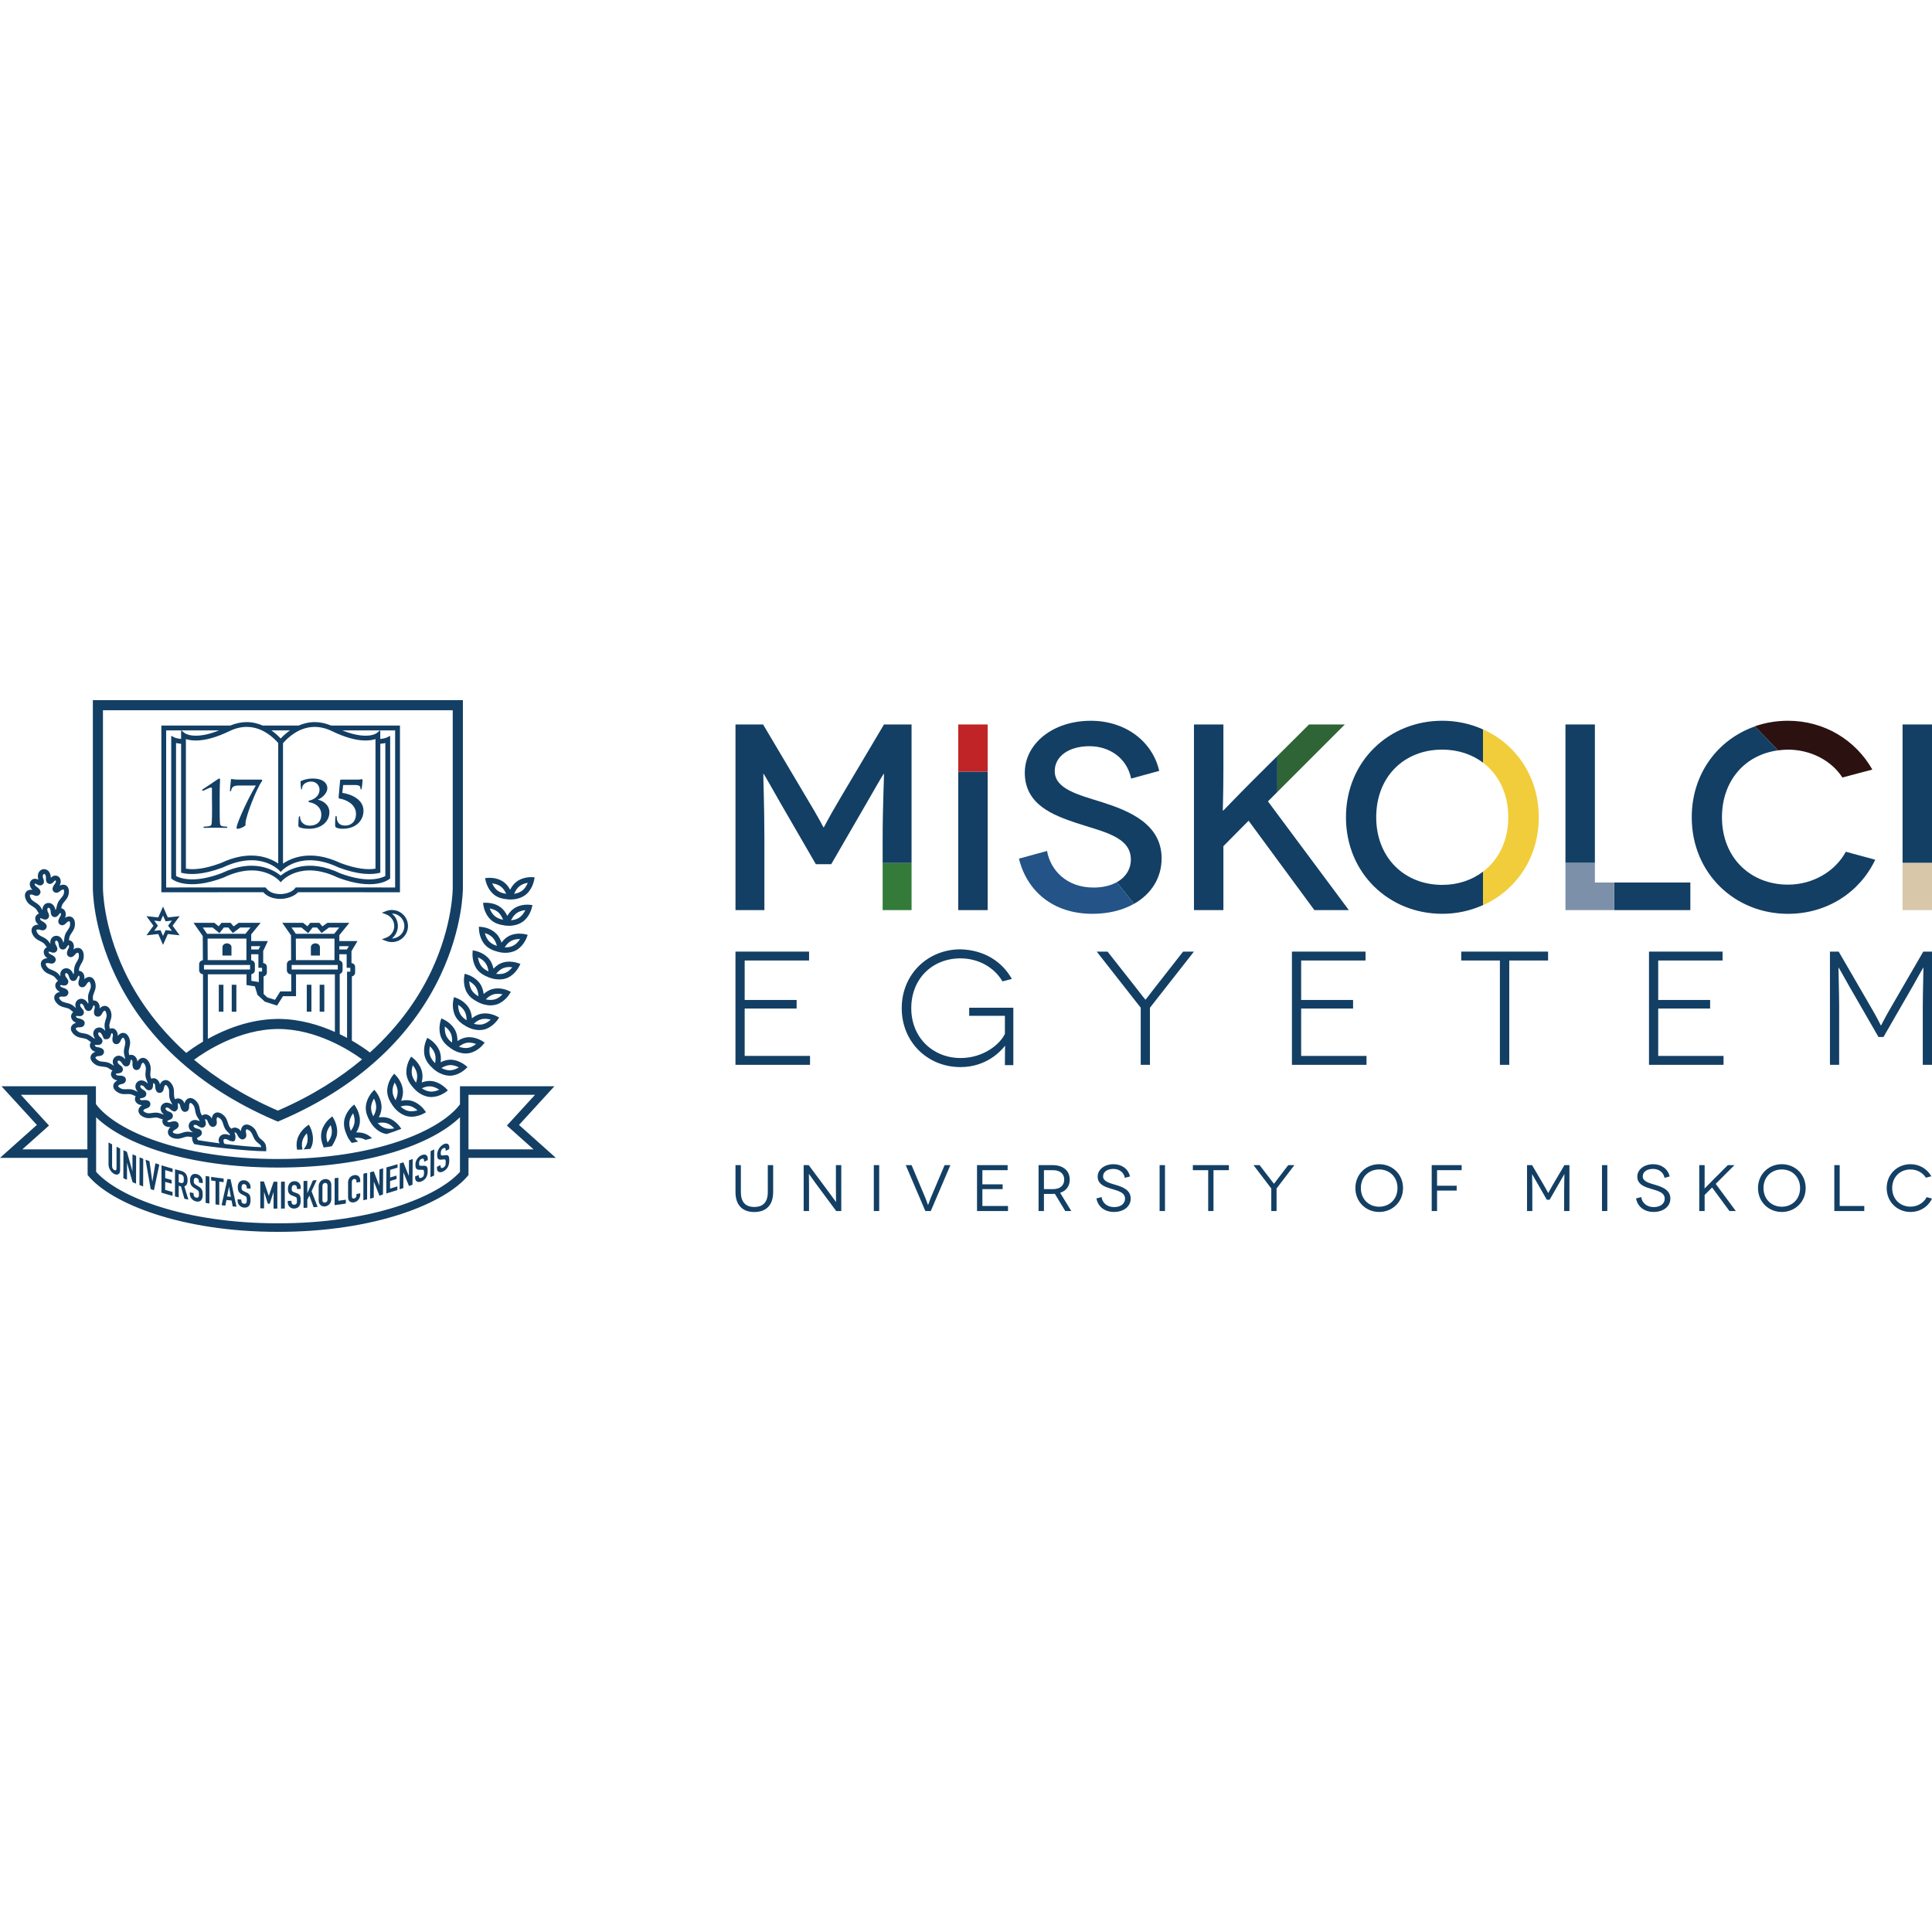 <?xml version="1.0" encoding="utf-8"?>
<!-- Generator: Adobe Illustrator 16.0.4, SVG Export Plug-In . SVG Version: 6.00 Build 0)  -->
<!DOCTYPE svg PUBLIC "-//W3C//DTD SVG 1.1//EN" "http://www.w3.org/Graphics/SVG/1.1/DTD/svg11.dtd">
<svg version="1.1" id="Layer_1" xmlns="http://www.w3.org/2000/svg" xmlns:xlink="http://www.w3.org/1999/xlink" x="0px" y="0px"
	 width="160px" height="160px" viewBox="0 0 160 160" enable-background="new 0 0 160 160" xml:space="preserve">
<g>
	<path fill="#133F64" d="M40.22,77.296c0.244,0.083,0.439,0.204,0.584,0.357c0.183,0.192,0.278,0.44,0.327,0.613l0.018,0.067
		l-0.065-0.023c-0.237-0.08-0.44-0.203-0.584-0.358c-0.146-0.155-0.257-0.361-0.326-0.613l-0.02-0.065L40.22,77.296 M41.837,78.402
		c0.141-0.217,0.308-0.378,0.498-0.48c0.228-0.127,0.488-0.154,0.664-0.156l0.068-0.002l-0.038,0.059
		c-0.098,0.148-0.264,0.353-0.496,0.479c-0.231,0.126-0.49,0.155-0.667,0.157h-0.067L41.837,78.402z M40.181,78.262
		c0.294,0.311,0.674,0.458,0.944,0.526l0.042,0.011l-0.004,0.006l0.246,0.058c0.007,0.002,0.172,0.041,0.416,0.043l0.022,0.002
		c0.231,0,0.577-0.038,0.897-0.212c0.328-0.181,0.552-0.465,0.684-0.673c0.117-0.186,0.181-0.346,0.186-0.361l0.089-0.242
		l-0.246-0.061c-0.043-0.009-0.197-0.037-0.413-0.039l-0.023-0.002c-0.233,0-0.579,0.038-0.897,0.212
		c-0.203,0.11-0.389,0.272-0.55,0.482l-0.042,0.053l-0.022-0.063c-0.09-0.259-0.22-0.479-0.385-0.654
		c-0.448-0.479-1.092-0.568-1.217-0.579l-0.251-0.023l0.013,0.253C39.67,77.029,39.708,77.757,40.181,78.262 M33.169,91.639
		l0.065-0.019c0.243-0.068,0.478-0.081,0.682-0.034c0.208,0.046,0.413,0.154,0.608,0.324l0.051,0.043l-0.065,0.019
		c-0.13,0.038-0.295,0.06-0.438,0.06c-0.088,0-0.171-0.009-0.244-0.025c-0.206-0.045-0.41-0.153-0.607-0.323L33.169,91.639z
		 M32.787,91.049l-0.029,0.063l-0.034-0.06c-0.09-0.153-0.201-0.391-0.215-0.658c-0.011-0.216,0.038-0.443,0.145-0.681l0.029-0.063
		l0.037,0.062c0.13,0.223,0.203,0.445,0.213,0.659C32.941,90.582,32.892,90.817,32.787,91.049 M34.064,92.481h0.016
		c0.243,0,0.459-0.052,0.601-0.094c0.226-0.068,0.375-0.152,0.376-0.153l0.223-0.124l-0.148-0.206
		c-0.047-0.062-0.47-0.611-1.12-0.756c-0.221-0.049-0.47-0.049-0.729,0.002l-0.061,0.013l0.021-0.062
		c0.098-0.257,0.141-0.512,0.128-0.755c-0.034-0.646-0.463-1.151-0.55-1.246l-0.177-0.183l-0.156,0.201
		c-0.047,0.064-0.456,0.628-0.419,1.297c0.021,0.431,0.217,0.798,0.378,1.029l0.023,0.032l-0.007,0.004l0.152,0.206
		c0.019,0.025,0.451,0.607,1.116,0.756C33.84,92.467,33.952,92.479,34.064,92.481 M34.936,90.125l0.062-0.027
		c0.237-0.104,0.453-0.146,0.673-0.129c0.21,0.019,0.427,0.098,0.644,0.237l0.057,0.038l-0.062,0.027
		c-0.139,0.06-0.354,0.132-0.593,0.132c-0.025,0-0.052-0.002-0.08-0.004c-0.262-0.021-0.496-0.141-0.644-0.236L34.936,90.125z
		 M34.477,89.597l-0.02,0.064l-0.042-0.054c-0.159-0.203-0.261-0.412-0.3-0.624c-0.04-0.208-0.022-0.439,0.052-0.691l0.02-0.068
		l0.043,0.056c0.108,0.14,0.25,0.362,0.3,0.622C34.569,89.111,34.551,89.351,34.477,89.597 M35.707,90.85h0.016
		c0.326,0,0.622-0.104,0.812-0.191c0.185-0.087,0.308-0.172,0.354-0.204l0.201-0.152l-0.177-0.185
		c-0.053-0.054-0.55-0.539-1.207-0.593c-0.235-0.021-0.465,0.013-0.724,0.101l-0.062,0.022l0.016-0.063
		c0.062-0.27,0.069-0.527,0.025-0.764c-0.128-0.692-0.689-1.14-0.713-1.157l-0.199-0.159l-0.126,0.22
		c-0.006,0.008-0.375,0.648-0.245,1.343c0.08,0.425,0.324,0.76,0.514,0.966l0.027,0.029l-0.007,0.005l0.177,0.183
		c0.006,0.008,0.505,0.538,1.208,0.596C35.638,90.849,35.672,90.85,35.707,90.85 M38.583,86.794c-0.161,0-0.351-0.034-0.516-0.092
		l-0.063-0.021l0.052-0.04c0.208-0.157,0.418-0.253,0.628-0.286c0.193-0.03,0.452,0.002,0.68,0.082l0.063,0.021l-0.054,0.041
		c-0.143,0.107-0.367,0.243-0.626,0.282C38.695,86.791,38.641,86.794,38.583,86.794 M37.433,86.342l-0.056-0.043
		c-0.199-0.161-0.345-0.342-0.43-0.537c-0.107-0.244-0.116-0.507-0.105-0.686l0.003-0.069l0.054,0.044
		c0.201,0.161,0.348,0.34,0.433,0.533c0.086,0.197,0.123,0.429,0.106,0.688L37.433,86.342z M39.681,86.823
		c0.186-0.148,0.295-0.28,0.297-0.282l0.163-0.195l-0.211-0.136c-0.02-0.013-0.485-0.31-1.051-0.314H38.86
		c-0.082,0-0.163,0.005-0.244,0.018c-0.228,0.036-0.456,0.127-0.678,0.269l-0.055,0.035v-0.064c-0.001-0.277-0.05-0.528-0.148-0.751
		c-0.271-0.613-0.888-0.923-0.957-0.957l-0.23-0.106l-0.074,0.249c-0.021,0.074-0.199,0.747,0.071,1.357
		c0.174,0.395,0.487,0.664,0.718,0.819l0.034,0.023l-0.005,0.006l0.21,0.136c0.005,0.003,0.468,0.307,1.057,0.314h0.018
		c0.082,0,0.163-0.008,0.239-0.021C39.18,87.167,39.488,86.976,39.681,86.823 M36.559,88.447l0.058-0.034
		c0.217-0.126,0.443-0.199,0.655-0.208h0.045c0.197,0.002,0.407,0.057,0.621,0.163l0.06,0.029l-0.058,0.034
		c-0.156,0.089-0.395,0.199-0.655,0.206c-0.013,0-0.029,0.002-0.042,0.002c-0.197,0-0.407-0.055-0.624-0.161L36.559,88.447z
		 M36.043,87.974l-0.013,0.069l-0.049-0.05c-0.179-0.183-0.304-0.381-0.366-0.586c-0.063-0.2-0.072-0.439-0.025-0.692l0.011-0.069
		l0.051,0.051c0.181,0.185,0.304,0.38,0.365,0.583C36.083,87.483,36.09,87.719,36.043,87.974 M37.266,89.086
		c0.011,0,0.023,0,0.035-0.001c0.374-0.013,0.698-0.167,0.906-0.294c0.166-0.103,0.282-0.202,0.325-0.242l0.004-0.004l0.183-0.171
		l-0.195-0.163c-0.06-0.049-0.623-0.473-1.268-0.45c-0.231,0.009-0.47,0.07-0.706,0.185l-0.06,0.028l0.009-0.066
		c0.033-0.271,0.011-0.528-0.06-0.762c-0.197-0.646-0.771-1.025-0.835-1.065l-0.217-0.136l-0.103,0.235
		c-0.031,0.07-0.29,0.712-0.09,1.36c0.134,0.436,0.443,0.748,0.617,0.896l0.027,0.025l-0.006,0.008l0.201,0.166
		c0.056,0.045,0.576,0.443,1.202,0.45H37.266z M38.923,81.299c0.219,0.13,0.389,0.289,0.501,0.472
		c0.11,0.182,0.177,0.407,0.195,0.668l0.003,0.068l-0.058-0.036c-0.221-0.128-0.387-0.287-0.501-0.472
		c-0.112-0.183-0.177-0.407-0.197-0.666l-0.004-0.068L38.923,81.299z M40.282,82.715c0.181-0.179,0.382-0.306,0.584-0.365
		c0.197-0.062,0.436-0.064,0.682-0.017l0.067,0.015l-0.047,0.047c-0.126,0.127-0.331,0.292-0.584,0.367
		c-0.1,0.031-0.223,0.048-0.355,0.048c-0.11,0-0.228-0.013-0.329-0.031l-0.065-0.015L40.282,82.715z M39.511,82.948l0.042,0.021
		l-0.005,0.007l0.228,0.104c0.065,0.029,0.412,0.174,0.835,0.18h0.018c0.168,0,0.33-0.023,0.481-0.068
		c0.358-0.109,0.635-0.341,0.805-0.516l0.022-0.024c0.152-0.16,0.233-0.295,0.235-0.295l0.136-0.217l-0.229-0.106
		c-0.004-0.002-0.373-0.176-0.837-0.181h-0.019c-0.17,0-0.333,0.023-0.483,0.068c-0.221,0.065-0.434,0.187-0.637,0.358l-0.049,0.042
		l-0.009-0.065c-0.038-0.273-0.121-0.516-0.246-0.722c-0.367-0.599-1.069-0.816-1.075-0.817l-0.244-0.074l-0.038,0.249
		c-0.001,0.009-0.123,0.738,0.248,1.343C38.916,82.602,39.262,82.825,39.511,82.948 M40.622,75.25
		c0.25,0.052,0.459,0.147,0.622,0.283c0.161,0.138,0.293,0.33,0.393,0.572l0.027,0.062l-0.067-0.014
		c-0.25-0.053-0.459-0.148-0.621-0.286c-0.163-0.136-0.294-0.327-0.394-0.569l-0.027-0.063L40.622,75.25z M42.353,76.154
		c0.118-0.231,0.266-0.412,0.438-0.536c0.174-0.122,0.391-0.2,0.644-0.236l0.069-0.008l-0.031,0.062
		c-0.082,0.159-0.223,0.382-0.438,0.536c-0.176,0.125-0.391,0.202-0.644,0.234l-0.069,0.01L42.353,76.154z M40.692,76.212
		c0.327,0.277,0.727,0.376,1.004,0.412l0.042,0.006l-0.002,0.007l0.277,0.029c0.165,0.011,0.772,0.029,1.275-0.329
		c0.308-0.219,0.498-0.528,0.603-0.747l0.005-0.015c0.1-0.21,0.139-0.371,0.139-0.373l0.06-0.247l-0.28-0.031
		c-0.032-0.002-0.08-0.005-0.139-0.005c-0.25,0-0.729,0.045-1.136,0.334c-0.235,0.167-0.398,0.389-0.494,0.545l-0.033,0.056
		l-0.029-0.06c-0.118-0.24-0.276-0.45-0.458-0.603c-0.385-0.325-0.87-0.405-1.125-0.425c-0.056-0.004-0.101-0.005-0.126-0.005
		l-0.273,0.007l0.04,0.259C40.063,75.152,40.202,75.802,40.692,76.212 M39.648,79.314c0.232,0.108,0.415,0.25,0.544,0.422
		c0.125,0.17,0.212,0.387,0.255,0.646l0.011,0.068l-0.063-0.03c-0.232-0.108-0.413-0.252-0.541-0.422s-0.215-0.387-0.257-0.646
		l-0.013-0.069L39.648,79.314z M41.134,80.597c0.163-0.197,0.351-0.342,0.546-0.421c0.193-0.08,0.429-0.109,0.68-0.08l0.067,0.007
		l-0.045,0.051c-0.114,0.14-0.304,0.324-0.544,0.422c-0.145,0.06-0.313,0.091-0.496,0.091c-0.062,0-0.123-0.004-0.185-0.012
		l-0.067-0.005L41.134,80.597z M40.385,80.899l0.038,0.014l-0.004,0.008l0.239,0.083c0.004,0.002,0.283,0.104,0.661,0.108h0.025
		c0.239,0,0.459-0.041,0.656-0.121c0.348-0.142,0.604-0.399,0.754-0.592c0.141-0.175,0.219-0.323,0.226-0.34l0.118-0.229
		l-0.239-0.083c-0.05-0.019-0.318-0.105-0.662-0.108h-0.02c-0.243,0-0.463,0.041-0.662,0.122c-0.213,0.085-0.415,0.227-0.601,0.416
		l-0.047,0.048l-0.014-0.063c-0.062-0.268-0.167-0.503-0.311-0.696c-0.402-0.536-1.071-0.697-1.147-0.713l-0.246-0.051l-0.017,0.255
		c-0.001,0.031-0.045,0.756,0.369,1.312C39.759,80.611,40.125,80.802,40.385,80.899 M40.589,84.484
		c-0.132,0.119-0.344,0.274-0.601,0.338c-0.083,0.021-0.176,0.031-0.277,0.031c-0.136,0-0.28-0.019-0.409-0.051l-0.063-0.017
		l0.049-0.045c0.192-0.174,0.393-0.288,0.601-0.338c0.192-0.047,0.461-0.036,0.686,0.02l0.065,0.019L40.589,84.484z M38.585,84.457
		c-0.213-0.141-0.375-0.308-0.476-0.495c-0.104-0.188-0.158-0.416-0.163-0.675l-0.002-0.071l0.058,0.038
		c0.215,0.144,0.373,0.31,0.476,0.498c0.102,0.187,0.156,0.412,0.163,0.675l0.002,0.07L38.585,84.457z M41.197,84.478l0.143-0.21
		l-0.223-0.118c-0.005-0.002-0.412-0.221-0.924-0.226h-0.018c-0.134,0-0.266,0.015-0.391,0.045
		c-0.219,0.057-0.447,0.168-0.651,0.325l-0.054,0.04l-0.003-0.064c-0.025-0.277-0.096-0.523-0.212-0.734
		c-0.342-0.628-1.024-0.871-1.031-0.872l-0.239-0.089l-0.053,0.251c-0.016,0.078-0.141,0.762,0.183,1.352
		c0.205,0.378,0.538,0.619,0.78,0.754l0.035,0.019l-0.004,0.007l0.228,0.121c0.043,0.022,0.439,0.222,0.922,0.227h0.019
		c0.134,0,0.264-0.017,0.389-0.047c0.364-0.089,0.651-0.308,0.83-0.474C41.076,84.638,41.17,84.512,41.197,84.478 M29.095,93.594
		l-0.04,0.059l-0.023-0.067c-0.062-0.166-0.128-0.421-0.094-0.686c0.027-0.213,0.114-0.429,0.263-0.642l0.04-0.059l0.025,0.065
		c0.089,0.246,0.119,0.476,0.092,0.688C29.33,93.162,29.242,93.379,29.095,93.594 M30.114,94.321
		c0.052,0.021,0.106,0.051,0.155,0.083c0.187-0.045,0.367-0.092,0.544-0.138c-0.141-0.137-0.316-0.269-0.53-0.357
		c-0.203-0.085-0.433-0.129-0.684-0.129L29.5,93.782l0.034-0.056c0.143-0.235,0.23-0.478,0.262-0.721
		c0.08-0.649-0.255-1.215-0.324-1.323l-0.141-0.21l-0.19,0.17c-0.021,0.021-0.553,0.516-0.642,1.201
		c-0.054,0.429,0.074,0.823,0.192,1.08l0.014,0.034l-0.007,0.002l0.112,0.233c0.02,0.038,0.13,0.242,0.324,0.461
		c0.177-0.036,0.351-0.072,0.524-0.11c-0.087-0.068-0.172-0.152-0.251-0.25l-0.042-0.052l0.067-0.008
		C29.681,94.209,29.917,94.24,30.114,94.321 M40.824,73.166c0.253,0.038,0.469,0.121,0.639,0.246
		c0.17,0.124,0.315,0.309,0.427,0.544l0.029,0.062l-0.067-0.009c-0.253-0.04-0.467-0.121-0.639-0.248
		c-0.168-0.125-0.313-0.308-0.427-0.544l-0.03-0.062L40.824,73.166z M42.608,73.96c0.102-0.235,0.241-0.431,0.403-0.561
		c0.165-0.134,0.378-0.229,0.63-0.277l0.065-0.013l-0.027,0.063c-0.068,0.165-0.197,0.396-0.403,0.562
		c-0.165,0.134-0.376,0.227-0.627,0.275l-0.067,0.013L42.608,73.96z M40.953,74.123c0.348,0.255,0.751,0.329,1.029,0.347
		l0.038,0.002l-0.001,0.009l0.293,0.012c0.172,0,0.774-0.029,1.239-0.407c0.293-0.237,0.463-0.558,0.556-0.785
		c0.089-0.221,0.121-0.393,0.121-0.395l0.045-0.252l-0.295-0.013c-0.174,0-0.774,0.029-1.241,0.407
		c-0.224,0.183-0.371,0.414-0.456,0.575l-0.031,0.061l-0.035-0.059c-0.132-0.237-0.304-0.434-0.494-0.575
		c-0.407-0.3-0.896-0.351-1.15-0.353h-0.023c-0.062,0-0.104,0.004-0.12,0.004l-0.257,0.023l0.058,0.255
		C40.258,73.103,40.438,73.741,40.953,74.123 M25.145,95.188c0.188-0.013,0.375-0.025,0.559-0.041
		c0.08-0.142,0.14-0.286,0.172-0.433c0.153-0.654-0.145-1.282-0.179-1.352l-0.12-0.224l-0.206,0.149
		c-0.063,0.048-0.61,0.473-0.765,1.127c-0.069,0.288-0.049,0.568,0,0.804c0.148-0.006,0.298-0.015,0.447-0.023
		c-0.043-0.174-0.078-0.427-0.018-0.679c0.049-0.21,0.159-0.416,0.329-0.611l0.045-0.053l0.016,0.067
		c0.063,0.253,0.069,0.486,0.02,0.692C25.399,94.807,25.296,95,25.145,95.188 M27.049,93.86c0.038-0.212,0.137-0.424,0.296-0.63
		l0.043-0.054l0.02,0.066c0.076,0.25,0.094,0.481,0.056,0.689c-0.038,0.21-0.137,0.421-0.295,0.63l-0.043,0.056l-0.02-0.068
		C27.055,94.379,27.002,94.12,27.049,93.86 M26.807,95.03c0,0,0.469-0.06,0.671-0.103c0.155-0.229,0.38-0.677,0.423-0.916
		c0.119-0.662-0.213-1.271-0.251-1.338l-0.13-0.22l-0.197,0.161c-0.06,0.049-0.586,0.5-0.707,1.165
		c-0.078,0.424,0.029,0.825,0.134,1.088l0.015,0.034l-0.009,0.003L26.807,95.03z M30.917,92.445l-0.031-0.063
		c-0.076-0.159-0.163-0.406-0.156-0.675c0.009-0.215,0.078-0.438,0.206-0.662l0.035-0.061l0.031,0.062
		c0.108,0.235,0.159,0.462,0.152,0.675c-0.007,0.214-0.076,0.437-0.203,0.664L30.917,92.445z M31.344,92.995
		c0.246-0.047,0.481-0.038,0.684,0.025c0.203,0.065,0.396,0.192,0.576,0.377l0.047,0.049l-0.065,0.012
		c-0.09,0.019-0.197,0.027-0.298,0.027c-0.145,0-0.279-0.02-0.385-0.054c-0.201-0.063-0.396-0.19-0.577-0.376l-0.047-0.05
		L31.344,92.995z M31.767,93.858c0.083,0.027,0.174,0.042,0.266,0.054c0.433-0.137,0.832-0.28,1.198-0.427l-0.021-0.038
		c-0.018-0.026-0.395-0.646-1.046-0.854c-0.217-0.068-0.465-0.091-0.727-0.063l-0.063,0.008l0.027-0.06
		c0.121-0.248,0.186-0.496,0.195-0.74c0.025-0.675-0.391-1.229-0.438-1.29l-0.159-0.199l-0.173,0.188
		c-0.053,0.058-0.508,0.583-0.534,1.254c-0.016,0.431,0.146,0.812,0.286,1.058l0.018,0.033l-0.007,0.003l0.136,0.221
		C30.763,93.073,31.134,93.655,31.767,93.858 M2.522,74.088c0.021-0.005,0.043-0.007,0.067-0.007c0.049,0,0.101,0.011,0.152,0.032
		l0.018,0.008c0.06,0.026,0.159,0.07,0.264,0.07c0.101,0,0.188-0.038,0.253-0.116C3.341,74,3.46,73.793,3.16,73.535
		c-0.036-0.029-0.072-0.059-0.123-0.093c-0.045-0.032-0.099-0.07-0.126-0.11c-0.034-0.051-0.056-0.132-0.027-0.151
		c0.013-0.012,0.013-0.022,0.1,0.018c0.015,0.006,0.029,0.015,0.047,0.025c0.071,0.042,0.179,0.104,0.297,0.104
		c0.058,0,0.112-0.016,0.163-0.049c0.237-0.149,0.13-0.423,0.089-0.527c-0.007-0.019-0.013-0.035-0.018-0.048
		c-0.027-0.096-0.047-0.283,0.087-0.327c0.126,0,0.157,0.208,0.159,0.29c0.001,0.012,0,0.026-0.002,0.052
		c-0.005,0.11-0.023,0.401,0.248,0.473c0.025,0.007,0.052,0.011,0.078,0.011c0.157,0,0.273-0.129,0.347-0.21
		c0.013-0.013,0.022-0.023,0.033-0.034c0.052-0.049,0.078-0.049,0.087-0.048c0.034,0.014,0.04,0.095,0.021,0.154
		c-0.013,0.043-0.049,0.092-0.087,0.145c-0.031,0.04-0.062,0.08-0.086,0.123c-0.205,0.342-0.031,0.499,0.052,0.55
		c0.054,0.034,0.112,0.053,0.172,0.053c0.15,0,0.27-0.104,0.333-0.163l0.018-0.015c0.062-0.054,0.132-0.086,0.217-0.092
		c0.031,0,0.038,0.007,0.042,0.015c0.049,0.076,0.031,0.31-0.036,0.438c-0.027,0.053-0.062,0.104-0.108,0.163
		c-0.027,0.032-0.052,0.064-0.08,0.096c-0.125,0.15-0.268,0.32-0.328,0.559c-0.007,0.031-0.014,0.061-0.02,0.091l-0.009,0.036
		c-0.025,0.119-0.049,0.231-0.106,0.312c-0.047-0.312-0.261-0.639-0.631-0.596c-0.069,0.008-0.12,0.029-0.134,0.036
		c-0.235,0.11-0.32,0.335-0.308,0.561c-0.023-0.036-0.047-0.075-0.069-0.113l-0.011-0.019c-0.018-0.032-0.038-0.064-0.056-0.096
		c-0.13-0.208-0.311-0.322-0.487-0.433l-0.101-0.064c-0.063-0.044-0.114-0.084-0.156-0.123c-0.103-0.104-0.191-0.318-0.168-0.405
		C2.475,74.111,2.479,74.1,2.522,74.088 M5.15,76.624c0.163,0,0.282-0.126,0.346-0.195l0.018-0.018c0.054-0.06,0.121-0.1,0.188-0.11
		c0.038-0.008,0.053-0.002,0.06,0.009c0.058,0.068,0.062,0.304,0.007,0.439c-0.02,0.053-0.05,0.11-0.092,0.172
		c-0.021,0.034-0.045,0.069-0.067,0.104c-0.11,0.161-0.235,0.344-0.271,0.588c-0.005,0.043-0.011,0.087-0.017,0.136
		c-0.013,0.121-0.027,0.236-0.08,0.318c-0.065-0.315-0.302-0.63-0.673-0.561C4.5,77.52,4.452,77.543,4.438,77.553
		c-0.239,0.134-0.302,0.379-0.262,0.614c-0.027-0.034-0.053-0.07-0.08-0.108c-0.023-0.034-0.048-0.068-0.074-0.101
		c-0.15-0.194-0.349-0.293-0.538-0.388c-0.032-0.017-0.065-0.032-0.098-0.049c-0.065-0.034-0.119-0.068-0.167-0.106
		c-0.112-0.093-0.222-0.299-0.206-0.388c0.002-0.007,0.003-0.02,0.047-0.036c0.031-0.011,0.063-0.016,0.1-0.016
		c0.038,0,0.08,0.007,0.12,0.018l0.018,0.008c0.052,0.018,0.139,0.045,0.229,0.045c0.12,0,0.215-0.049,0.282-0.143
		c0.058-0.082,0.156-0.299-0.17-0.526c-0.042-0.029-0.085-0.055-0.13-0.08c-0.056-0.03-0.108-0.062-0.139-0.096
		c-0.038-0.047-0.067-0.127-0.042-0.15c0.009-0.009,0.016-0.02,0.1,0.008c0.011,0.003,0.025,0.011,0.05,0.021
		c0.071,0.032,0.168,0.076,0.27,0.076c0.074,0,0.14-0.022,0.194-0.065c0.219-0.174,0.086-0.435,0.038-0.532l-0.009-0.016
		c-0.005-0.011-0.011-0.022-0.016-0.033c-0.037-0.09-0.076-0.276,0.038-0.331l0.027-0.003c0.105,0,0.163,0.166,0.175,0.27
		l0.002,0.009c0.002,0.015,0.002,0.031,0.002,0.047c0.005,0.11,0.018,0.401,0.293,0.445c0.201,0.032,0.326-0.136,0.4-0.235
		l0.013-0.017c0.007-0.011,0.012-0.018,0.02-0.026c0.042-0.046,0.065-0.059,0.082-0.057c0.036,0.009,0.049,0.091,0.038,0.152
		c-0.007,0.041-0.038,0.092-0.072,0.151c-0.027,0.042-0.053,0.087-0.074,0.132c-0.163,0.348-0.002,0.489,0.108,0.543
		C5.052,76.613,5.101,76.624,5.15,76.624 M5.718,78.415c-0.004,0.044-0.031,0.098-0.062,0.156l-0.009,0.016
		c-0.02,0.04-0.04,0.08-0.054,0.121c-0.143,0.371,0.054,0.496,0.146,0.534c0.042,0.016,0.083,0.025,0.125,0.025
		c0.177,0,0.295-0.15,0.353-0.221l0.016-0.021c0.051-0.062,0.114-0.106,0.181-0.123c0.035-0.009,0.049-0.005,0.06,0.006
		c0.063,0.065,0.083,0.297,0.038,0.438c-0.016,0.055-0.043,0.112-0.08,0.18c-0.018,0.034-0.04,0.07-0.062,0.106
		c-0.103,0.179-0.209,0.363-0.228,0.605c-0.001,0.044-0.003,0.086-0.007,0.133C6.132,80.495,6.127,80.613,6.08,80.7
		c-0.002-0.008-0.004-0.015-0.007-0.021l-0.011-0.028c-0.088-0.223-0.286-0.465-0.571-0.465c-0.058,0-0.116,0.009-0.174,0.028
		c-0.058,0.022-0.101,0.049-0.123,0.065c-0.191,0.15-0.231,0.371-0.185,0.577c-0.023-0.025-0.047-0.055-0.07-0.081
		c-0.027-0.035-0.056-0.069-0.085-0.1c-0.163-0.185-0.36-0.267-0.552-0.346c-0.038-0.015-0.074-0.031-0.11-0.047
		c-0.071-0.031-0.128-0.062-0.174-0.095c-0.119-0.083-0.244-0.28-0.235-0.37c0.001-0.01,0.003-0.021,0.045-0.04
		c0.036-0.017,0.08-0.023,0.125-0.023c0.031,0,0.062,0.004,0.092,0.011l0.02,0.005c0.049,0.012,0.122,0.031,0.199,0.031
		c0.136,0,0.241-0.056,0.306-0.164c0.051-0.086,0.132-0.31-0.208-0.515c-0.042-0.025-0.088-0.047-0.138-0.07
		C4.168,79.026,4.114,79,4.083,78.967c-0.045-0.043-0.078-0.119-0.055-0.145c0.011-0.011,0.042-0.017,0.1,0
		c0.017,0.004,0.034,0.011,0.054,0.019c0.06,0.021,0.152,0.058,0.248,0.058c0.083,0,0.155-0.027,0.213-0.081
		c0.208-0.188,0.056-0.438-0.005-0.541c-0.009-0.015-0.016-0.027-0.022-0.038c-0.043-0.089-0.097-0.271,0.015-0.333l0.011-0.006
		v0.002c0.118-0.02,0.188,0.145,0.21,0.259c0.003,0.011,0.003,0.023,0.007,0.051c0.013,0.11,0.045,0.399,0.322,0.425
		c0.205,0.019,0.317-0.159,0.384-0.262l0.011-0.019c0.007-0.011,0.013-0.02,0.018-0.028c0.04-0.05,0.067-0.065,0.078-0.062
		C5.709,78.272,5.727,78.352,5.718,78.415 M6.592,80.937c0.002,0.046-0.018,0.104-0.038,0.165c-0.016,0.047-0.033,0.096-0.043,0.145
		c-0.083,0.39,0.132,0.483,0.227,0.505c0.027,0.007,0.054,0.011,0.081,0.011c0.205,0,0.315-0.193,0.362-0.276l0.013-0.021
		c0.042-0.07,0.098-0.125,0.161-0.149c0.042-0.019,0.045-0.017,0.06-0.004c0.071,0.055,0.126,0.28,0.103,0.425
		c-0.009,0.06-0.025,0.121-0.051,0.19c-0.012,0.038-0.029,0.075-0.043,0.115c-0.076,0.192-0.152,0.391-0.134,0.635l0.015,0.129
		c0.013,0.119,0.025,0.233-0.004,0.325c-0.097-0.2-0.298-0.419-0.566-0.419c-0.067,0-0.136,0.014-0.203,0.043
		c-0.063,0.027-0.108,0.063-0.12,0.072c-0.202,0.181-0.209,0.437-0.123,0.655c-0.036-0.029-0.071-0.06-0.107-0.093l-0.018-0.016
		c-0.029-0.024-0.056-0.048-0.082-0.071c-0.191-0.157-0.409-0.208-0.599-0.255l-0.118-0.029c-0.072-0.02-0.132-0.041-0.185-0.066
		c-0.13-0.065-0.284-0.24-0.289-0.331c0-0.009,0-0.021,0.038-0.047c0.049-0.031,0.112-0.047,0.181-0.047
		c0.011,0,0.021,0,0.034,0.002l0.022,0.001c0.029,0.002,0.067,0.008,0.108,0.008c0.185,0,0.308-0.072,0.365-0.216
		c0.038-0.092,0.085-0.325-0.282-0.476c-0.047-0.02-0.096-0.034-0.152-0.051c-0.058-0.018-0.114-0.036-0.148-0.062
		c-0.049-0.037-0.094-0.105-0.074-0.136c0.004-0.006,0.011-0.017,0.06-0.017c0.011,0,0.023,0.002,0.036,0.002
		c0.013,0.002,0.029,0.005,0.056,0.009c0.05,0.011,0.118,0.025,0.186,0.025c0.116,0,0.207-0.04,0.268-0.117
		c0.173-0.218-0.011-0.44-0.089-0.536c-0.011-0.011-0.02-0.021-0.027-0.034c-0.056-0.08-0.137-0.251-0.025-0.335
		c0.112-0.039,0.209,0.118,0.246,0.223c0.005,0.015,0.011,0.031,0.016,0.051c0.025,0.102,0.1,0.371,0.358,0.371
		c0.007,0,0.017,0,0.025-0.002c0.205-0.011,0.288-0.204,0.342-0.329c0.007-0.015,0.013-0.027,0.018-0.038
		c0.025-0.045,0.051-0.072,0.067-0.072C6.559,80.8,6.59,80.872,6.592,80.937 M7.691,83.381c0.006-0.02,0.011-0.038,0.019-0.051
		c0.023-0.051,0.045-0.076,0.063-0.078c0.036,0,0.072,0.073,0.078,0.136c0.005,0.046-0.011,0.105-0.029,0.18
		c-0.013,0.045-0.023,0.089-0.031,0.136c-0.056,0.393,0.165,0.472,0.261,0.486c0.257,0.043,0.376-0.195,0.425-0.295l0.009-0.021
		c0.036-0.072,0.089-0.131,0.15-0.161c0.025-0.013,0.038-0.013,0.06-0.007c0.074,0.049,0.146,0.271,0.134,0.418
		c-0.005,0.058-0.018,0.121-0.038,0.191c-0.011,0.04-0.025,0.079-0.036,0.117c-0.062,0.197-0.126,0.4-0.09,0.645
		c0.005,0.027,0.009,0.056,0.016,0.087l0.005,0.039c0.013,0.059,0.021,0.114,0.027,0.167c-0.116-0.15-0.288-0.28-0.496-0.28
		c-0.078,0-0.157,0.02-0.233,0.06c-0.06,0.028-0.098,0.064-0.112,0.081c-0.233,0.239-0.167,0.561,0.005,0.796
		c-0.09-0.025-0.177-0.09-0.27-0.163c-0.036-0.026-0.07-0.054-0.107-0.079c-0.199-0.143-0.409-0.178-0.611-0.214l-0.119-0.021
		c-0.074-0.015-0.138-0.032-0.19-0.055c-0.136-0.056-0.3-0.222-0.311-0.309c0-0.01-0.004-0.021,0.034-0.051
		c0.054-0.038,0.126-0.06,0.206-0.06v-0.069l0.005,0.069l0.071,0.002c0.219,0,0.358-0.082,0.411-0.241
		c0.027-0.085,0.023-0.166-0.013-0.238c-0.049-0.095-0.15-0.167-0.302-0.217c-0.049-0.017-0.098-0.029-0.154-0.042
		c-0.06-0.013-0.116-0.025-0.153-0.051c-0.053-0.034-0.102-0.1-0.085-0.13c0.004-0.006,0.013-0.022,0.096-0.022
		c0.014,0.002,0.033,0.004,0.058,0.006c0.043,0.007,0.096,0.013,0.148,0.013c0.136,0,0.235-0.045,0.298-0.136
		c0.159-0.229-0.042-0.439-0.125-0.526c-0.011-0.013-0.022-0.023-0.031-0.032c-0.062-0.078-0.152-0.244-0.058-0.329l0.009-0.008
		l0.001,0.002c0.104-0.044,0.208,0.092,0.253,0.191l0.007,0.015c0.005,0.011,0.009,0.021,0.018,0.049
		C7,83.48,7.104,83.759,7.375,83.723C7.576,83.695,7.646,83.502,7.691,83.381 M9.189,85.679c0.004-0.017,0.009-0.029,0.013-0.042
		c0.02-0.051,0.038-0.078,0.06-0.08c0.036,0,0.076,0.067,0.085,0.129c0.009,0.045-0.001,0.108-0.014,0.168
		c-0.009,0.049-0.017,0.098-0.022,0.148c-0.029,0.396,0.197,0.46,0.293,0.469c0.263,0.028,0.362-0.223,0.404-0.324l0.009-0.021
		c0.031-0.076,0.08-0.138,0.138-0.172c0.025-0.015,0.04-0.018,0.06-0.013c0.078,0.045,0.165,0.263,0.163,0.407
		c-0.002,0.06-0.009,0.123-0.023,0.193l-0.029,0.121c-0.045,0.19-0.098,0.405-0.045,0.647l0.031,0.123
		c0.025,0.098,0.053,0.197,0.049,0.284c-0.146-0.179-0.343-0.288-0.528-0.288c-0.104,0-0.201,0.033-0.291,0.097
		c-0.067,0.047-0.1,0.094-0.1,0.094c-0.157,0.212-0.119,0.456,0.004,0.651c-0.053-0.027-0.107-0.063-0.161-0.102
		c-0.038-0.025-0.076-0.049-0.112-0.07c-0.208-0.129-0.432-0.152-0.627-0.17c-0.04-0.006-0.08-0.009-0.12-0.013
		c-0.076-0.011-0.139-0.023-0.193-0.042c-0.138-0.047-0.315-0.198-0.331-0.287c-0.002-0.01-0.004-0.022,0.032-0.053
		c0.051-0.042,0.125-0.068,0.205-0.074h0.02c0.114-0.005,0.378-0.018,0.445-0.273c0.023-0.098,0.036-0.334-0.349-0.43
		c-0.049-0.015-0.098-0.022-0.148-0.029c-0.063-0.011-0.123-0.02-0.163-0.042c-0.054-0.03-0.108-0.092-0.092-0.125
		c0.009-0.02,0.063-0.026,0.094-0.026c0.016,0,0.034,0,0.056,0.002c0.029,0.001,0.062,0.003,0.098,0.003c0.06,0,0.242,0,0.338-0.157
		c0.143-0.24-0.073-0.436-0.156-0.512c-0.015-0.013-0.029-0.025-0.038-0.034c-0.067-0.072-0.17-0.233-0.072-0.331
		c0.107-0.055,0.224,0.09,0.275,0.187c0.007,0.011,0.011,0.021,0.021,0.048c0.02,0.044,0.043,0.097,0.074,0.146
		c0.004,0.052,0.027,0.101,0.065,0.134c0.032,0.028,0.074,0.047,0.132,0.051c0.022,0,0.043-0.004,0.065-0.012
		c0.031,0.002,0.065,0.002,0.096-0.005C9.095,86.013,9.153,85.812,9.189,85.679 M10.452,88.315c0.036,0,0.076-0.007,0.112-0.02
		c0.191-0.067,0.222-0.273,0.241-0.412c0.001-0.013,0.005-0.027,0.007-0.04c0.013-0.055,0.029-0.083,0.053-0.089
		c0.031,0,0.08,0.056,0.098,0.117c0.014,0.042,0.011,0.104,0.009,0.167c-0.003,0.051-0.005,0.102-0.002,0.151
		c0.023,0.384,0.241,0.426,0.335,0.426l0.02-0.002c0.263-0.011,0.33-0.275,0.353-0.373l0.007-0.027
		c0.02-0.077,0.06-0.143,0.114-0.186c0.025-0.021,0.04-0.023,0.058-0.021c0.082,0.034,0.197,0.236,0.215,0.381
		c0.007,0.059,0.007,0.12,0.001,0.197l-0.011,0.125c-0.02,0.204-0.042,0.416,0.043,0.645c0.015,0.039,0.031,0.079,0.051,0.121
		c0.036,0.092,0.072,0.181,0.082,0.262c-0.15-0.164-0.348-0.264-0.528-0.264c-0.123,0-0.235,0.043-0.331,0.126
		c-0.033,0.029-0.063,0.063-0.09,0.105c-0.156,0.262-0.053,0.533,0.134,0.72c-0.06-0.02-0.123-0.051-0.188-0.081l-0.032-0.017
		c-0.029-0.013-0.058-0.027-0.087-0.04C10.94,90.21,10.769,90.2,10.639,90.2c-0.056,0-0.11,0.002-0.167,0.004l-0.13,0.004
		c-0.074,0-0.136-0.004-0.19-0.015c-0.143-0.027-0.338-0.155-0.367-0.239c-0.003-0.009-0.007-0.021,0.025-0.056
		c0.045-0.051,0.114-0.087,0.191-0.102l0.022-0.005c0.112-0.021,0.371-0.069,0.401-0.329c0.009-0.093-0.014-0.174-0.068-0.237
		c-0.067-0.078-0.179-0.127-0.333-0.143c-0.051-0.008-0.102-0.01-0.154-0.01c-0.063,0-0.125-0.001-0.167-0.018
		c-0.058-0.023-0.119-0.078-0.108-0.11c0.005-0.019,0.036-0.032,0.09-0.042c0.013-0.002,0.029-0.004,0.058-0.005
		c0.123-0.011,0.329-0.025,0.409-0.214c0.108-0.255-0.121-0.416-0.233-0.492c-0.011-0.007-0.021-0.014-0.033-0.023
		c-0.078-0.062-0.201-0.206-0.116-0.316c0.089-0.063,0.225,0.043,0.297,0.146c0.009,0.013,0.018,0.029,0.029,0.045
		C10.148,88.133,10.257,88.315,10.452,88.315 M12.476,90.264c0.185-0.085,0.194-0.293,0.198-0.427
		c0.001-0.018,0.001-0.034,0.003-0.047c0.003-0.032,0.014-0.085,0.045-0.094c0.033,0,0.083,0.051,0.107,0.106
		c0.02,0.042,0.023,0.104,0.025,0.166c0.003,0.049,0.005,0.1,0.014,0.15c0.056,0.338,0.237,0.391,0.34,0.391
		c0.02,0,0.04-0.002,0.056-0.005c0.258-0.037,0.296-0.299,0.313-0.409l0.005-0.025c0.011-0.079,0.043-0.148,0.092-0.197
		c0.02-0.018,0.036-0.028,0.056-0.027c0.086,0.025,0.221,0.216,0.253,0.358c0.015,0.06,0.02,0.121,0.022,0.195l0.001,0.123
		c0,0.197,0,0.42,0.109,0.641c0.014,0.028,0.031,0.056,0.045,0.085l0.015,0.029c0.04,0.072,0.078,0.143,0.1,0.211
		c-0.146-0.11-0.315-0.173-0.47-0.173c-0.161,0-0.299,0.064-0.4,0.191c-0.045,0.056-0.065,0.108-0.071,0.119
		c-0.103,0.28,0.04,0.526,0.25,0.677c-0.074-0.009-0.152-0.038-0.235-0.068c-0.043-0.017-0.085-0.031-0.125-0.044
		c-0.099-0.032-0.204-0.047-0.318-0.047c-0.116,0-0.229,0.015-0.329,0.029l-0.123,0.016c-0.074,0.009-0.136,0.011-0.195,0.006
		c-0.146-0.013-0.354-0.119-0.391-0.203c-0.004-0.007-0.009-0.018,0.018-0.056c0.042-0.055,0.106-0.098,0.183-0.121l0.02-0.006
		c0.108-0.03,0.363-0.104,0.365-0.369c0.002-0.101-0.04-0.334-0.438-0.338h-0.018c-0.04,0-0.083,0.002-0.136,0.007
		c-0.065,0.006-0.13,0.01-0.167-0.002c-0.062-0.016-0.127-0.062-0.12-0.099c0.006-0.023,0.058-0.042,0.085-0.052
		c0.011-0.001,0.025-0.003,0.056-0.009c0.114-0.02,0.328-0.058,0.387-0.255c0.082-0.266-0.174-0.405-0.282-0.465
		c-0.013-0.007-0.023-0.013-0.036-0.021c-0.002-0.002-0.235-0.155-0.146-0.302c0.083-0.071,0.229,0.023,0.31,0.113
		c0.011,0.013,0.02,0.025,0.036,0.046c0.057,0.075,0.176,0.233,0.351,0.233C12.384,90.297,12.431,90.285,12.476,90.264
		 M14.367,92.035c0.085,0.038,0.19,0.005,0.242-0.071c0.165-0.119,0.134-0.323,0.118-0.446l-0.003-0.019
		c-0.002-0.012-0.004-0.023-0.004-0.036c-0.003-0.03-0.001-0.085,0.035-0.101c0.033,0,0.085,0.039,0.118,0.087
		c0.023,0.036,0.038,0.092,0.054,0.159c0.011,0.049,0.023,0.098,0.04,0.146c0.096,0.271,0.244,0.327,0.349,0.327
		c0.036,0,0.073-0.006,0.108-0.019c0.248-0.081,0.241-0.346,0.237-0.459v-0.023c-0.002-0.08,0.016-0.156,0.056-0.212
		c0.027-0.036,0.04-0.036,0.05-0.036c0.089,0.011,0.255,0.174,0.313,0.31c0.022,0.052,0.04,0.113,0.056,0.188
		c0.006,0.031,0.011,0.062,0.018,0.095l0.004,0.026c0.036,0.192,0.076,0.413,0.221,0.61c0.083,0.112,0.136,0.21,0.157,0.294
		c-0.126-0.068-0.262-0.104-0.391-0.104c-0.192,0-0.351,0.087-0.449,0.246c-0.034,0.057-0.051,0.108-0.054,0.127
		c-0.071,0.298,0.112,0.526,0.349,0.647c-0.063-0.002-0.132-0.013-0.197-0.023l-0.112-0.019c-0.244-0.032-0.447,0.033-0.647,0.1
		c-0.038,0.011-0.074,0.023-0.11,0.034c-0.072,0.022-0.136,0.037-0.195,0.042c-0.145,0.011-0.369-0.058-0.418-0.13
		c-0.005-0.01-0.013-0.021,0.007-0.06c0.031-0.063,0.087-0.116,0.161-0.152l0.016-0.009c0.092-0.046,0.34-0.167,0.295-0.428
		c-0.016-0.099-0.085-0.268-0.354-0.268c-0.042,0-0.089,0.004-0.138,0.013c-0.049,0.008-0.098,0.021-0.15,0.035
		c-0.053,0.013-0.104,0.026-0.145,0.026h-0.018c-0.062-0.007-0.137-0.041-0.134-0.079c0-0.023,0.053-0.053,0.074-0.062
		c0.015-0.008,0.034-0.015,0.056-0.021c0.116-0.044,0.309-0.114,0.333-0.317c0.034-0.278-0.241-0.37-0.351-0.406
		c-0.017-0.006-0.033-0.011-0.047-0.017c-0.09-0.04-0.248-0.143-0.197-0.273c0.065-0.081,0.229-0.016,0.325,0.061
		c0.009,0.007,0.02,0.016,0.042,0.037c0.051,0.048,0.137,0.127,0.244,0.157C14.341,92.022,14.352,92.029,14.367,92.035
		 M16.612,93.366l0.007,0.004c0.025,0.009,0.053,0.015,0.08,0.015c0.09,0.009,0.175-0.021,0.246-0.085
		c0.15-0.14,0.094-0.339,0.062-0.46L17,92.822c-0.003-0.013-0.007-0.026-0.009-0.035c-0.005-0.038-0.011-0.085,0.009-0.1
		c0.015-0.013,0.094,0.011,0.141,0.065c0.031,0.034,0.051,0.094,0.074,0.15c0.018,0.049,0.036,0.094,0.058,0.139
		c0.128,0.254,0.311,0.341,0.494,0.252c0.237-0.114,0.193-0.384,0.177-0.486l-0.005-0.025c-0.011-0.078-0.002-0.156,0.031-0.217
		c0.021-0.04,0.036-0.04,0.045-0.04c0.092,0,0.275,0.138,0.349,0.266c0.029,0.049,0.055,0.106,0.08,0.178
		c0.009,0.032,0.02,0.062,0.031,0.096l0.007,0.02c0.06,0.188,0.127,0.4,0.297,0.579c0.027,0.028,0.058,0.06,0.09,0.09
		c0.052,0.053,0.108,0.107,0.15,0.163c0.006,0.023,0.011,0.049,0.017,0.076c0.003,0.013,0.007,0.025,0.015,0.04
		c-0.011-0.006-0.022-0.011-0.033-0.015c-0.121-0.06-0.251-0.091-0.375-0.091c-0.224,0-0.398,0.102-0.492,0.29
		c-0.034,0.072-0.04,0.13-0.04,0.13c-0.016,0.13,0.009,0.244,0.076,0.338c-0.707-0.09-1.348-0.186-1.787-0.262
		c-0.052-0.07-0.087-0.127-0.09-0.145c-0.004-0.023,0.04-0.057,0.067-0.072c0.009-0.008,0.02-0.013,0.034-0.021l0.017-0.009
		c0.11-0.058,0.293-0.154,0.291-0.356c-0.002-0.278-0.288-0.335-0.409-0.36c-0.015-0.002-0.027-0.005-0.04-0.007
		c-0.094-0.027-0.266-0.112-0.239-0.231c0-0.002,0.004-0.009,0.007-0.015c0.015-0.023,0.042-0.054,0.11-0.054
		c0.076,0,0.167,0.037,0.221,0.07c0.013,0.007,0.027,0.018,0.043,0.03C16.454,93.285,16.528,93.339,16.612,93.366 M19.195,94.508
		c0.016,0.009,0.034,0.017,0.054,0.018c0.112,0.022,0.215-0.054,0.233-0.161c0.009-0.045,0.013-0.086,0.016-0.124
		c0.004-0.034,0.004-0.065,0.002-0.091c-0.002-0.077-0.011-0.148-0.031-0.215c-0.011-0.046-0.029-0.093-0.054-0.142
		c0.002-0.004,0.002-0.005,0.005-0.007c0.014-0.015,0.096,0.002,0.146,0.049c0.035,0.032,0.062,0.087,0.094,0.157
		c0.021,0.042,0.042,0.083,0.067,0.121c0.15,0.24,0.34,0.31,0.514,0.201c0.228-0.136,0.155-0.4,0.13-0.498l-0.005-0.025
		c-0.022-0.077-0.017-0.155,0.009-0.219c0.018-0.043,0.031-0.045,0.051-0.047c0.094,0,0.282,0.119,0.362,0.231
		c0.032,0.046,0.065,0.104,0.098,0.172c0.011,0.025,0.021,0.051,0.032,0.074l0.019,0.042c0.081,0.189,0.165,0.383,0.347,0.544
		c0.033,0.027,0.067,0.055,0.101,0.082c0.104,0.083,0.201,0.162,0.237,0.262c0.009,0.021,0.005,0.049,0.011,0.072
		c-0.709-0.016-1.833-0.123-2.909-0.253c-0.038-0.017-0.065-0.013-0.083-0.011c-0.014-0.006-0.025-0.011-0.038-0.017
		c-0.076-0.045-0.11-0.199-0.09-0.331c0.009-0.016,0.033-0.064,0.13-0.064c0.072,0,0.15,0.024,0.201,0.049
		c0.011,0.007,0.025,0.014,0.049,0.028C18.96,94.444,19.066,94.506,19.195,94.508 M2.57,74.981c0.038,0.025,0.074,0.049,0.112,0.072
		c0.15,0.095,0.277,0.176,0.358,0.305c0.014,0.025,0.031,0.053,0.047,0.079l0.013,0.023c0.034,0.06,0.076,0.131,0.126,0.199
		c-0.065,0.019-0.123,0.051-0.173,0.1c-0.212,0.199-0.152,0.51,0.011,0.7c0.04,0.047,0.085,0.085,0.128,0.115
		c-0.094-0.005-0.183,0.01-0.264,0.038c-0.172,0.06-0.282,0.183-0.311,0.346c-0.053,0.291,0.173,0.624,0.351,0.769
		c0.067,0.053,0.141,0.102,0.229,0.15c0.034,0.017,0.067,0.034,0.118,0.058c0.157,0.08,0.293,0.146,0.387,0.27
		c0.02,0.024,0.038,0.049,0.057,0.074L3.773,78.3c0.036,0.051,0.072,0.1,0.11,0.145c-0.056,0.023-0.107,0.06-0.15,0.106
		c-0.195,0.214-0.114,0.52,0.062,0.696c0.042,0.046,0.09,0.078,0.137,0.107c-0.092,0.001-0.181,0.02-0.264,0.056
		c-0.167,0.07-0.268,0.202-0.286,0.367C3.352,80.07,3.6,80.387,3.786,80.519c0.072,0.05,0.152,0.093,0.241,0.133
		c0.032,0.016,0.065,0.028,0.098,0.041l0.023,0.012c0.163,0.066,0.302,0.124,0.407,0.238c0.024,0.027,0.043,0.053,0.076,0.091
		c0.052,0.062,0.11,0.134,0.181,0.197c-0.065,0.032-0.119,0.081-0.161,0.145c-0.163,0.24-0.036,0.529,0.167,0.68
		c0.047,0.038,0.099,0.063,0.15,0.083c-0.09,0.017-0.175,0.049-0.25,0.097c-0.154,0.096-0.235,0.24-0.228,0.406
		c0.017,0.295,0.31,0.57,0.512,0.672c0.076,0.036,0.161,0.068,0.26,0.094c0.042,0.011,0.083,0.023,0.13,0.032
		c0.17,0.044,0.316,0.078,0.432,0.176c0.031,0.025,0.06,0.051,0.089,0.076c0.047,0.041,0.098,0.087,0.154,0.128
		c-0.051,0.034-0.092,0.082-0.125,0.138c-0.143,0.252,0.003,0.532,0.213,0.668c0.051,0.034,0.105,0.058,0.158,0.072
		c-0.089,0.023-0.172,0.062-0.243,0.113c-0.146,0.104-0.219,0.257-0.199,0.422c0.034,0.293,0.345,0.546,0.555,0.635
		c0.078,0.031,0.163,0.057,0.266,0.076c0.032,0.007,0.065,0.013,0.098,0.018l0.031,0.006c0.173,0.029,0.322,0.055,0.446,0.145
		c0.029,0.021,0.058,0.042,0.094,0.071c0.056,0.043,0.114,0.085,0.174,0.122c-0.02,0.025-0.036,0.053-0.052,0.082
		c-0.125,0.262,0.042,0.529,0.26,0.651c0.054,0.03,0.11,0.049,0.163,0.062c-0.088,0.028-0.168,0.072-0.235,0.128
		c-0.14,0.116-0.201,0.271-0.168,0.437c0.054,0.289,0.383,0.521,0.599,0.591c0.081,0.027,0.17,0.047,0.271,0.06
		c0.043,0.006,0.087,0.01,0.128,0.015c0.175,0.017,0.328,0.031,0.459,0.112c0.033,0.02,0.065,0.042,0.1,0.067
		c0.076,0.049,0.159,0.103,0.253,0.145c-0.047,0.047-0.082,0.103-0.104,0.168c-0.088,0.277,0.114,0.52,0.348,0.609
		c0.056,0.022,0.114,0.033,0.167,0.04c-0.082,0.04-0.154,0.092-0.213,0.159c-0.123,0.134-0.161,0.295-0.109,0.452
		c0.094,0.28,0.453,0.463,0.677,0.507c0.076,0.015,0.157,0.021,0.246,0.021h0.027c0.045-0.002,0.091-0.002,0.138-0.006
		c0.05,0,0.1-0.001,0.148-0.001c0.137,0,0.228,0.014,0.316,0.052c0.025,0.013,0.052,0.025,0.08,0.038l0.025,0.013
		c0.052,0.025,0.114,0.055,0.179,0.08c-0.025,0.041-0.043,0.088-0.054,0.138c-0.062,0.283,0.165,0.506,0.405,0.571
		c0.053,0.015,0.108,0.021,0.17,0.021c-0.076,0.049-0.143,0.11-0.197,0.181c-0.107,0.146-0.128,0.312-0.06,0.462
		c0.122,0.27,0.496,0.418,0.722,0.436c0.083,0.007,0.173,0.006,0.277-0.005c0.04-0.006,0.078-0.012,0.133-0.019
		c0.179-0.025,0.337-0.04,0.469,0.004c0.029,0.009,0.058,0.02,0.09,0.03l0.018,0.008c0.089,0.032,0.177,0.062,0.27,0.079
		c-0.021,0.047-0.03,0.098-0.032,0.15c-0.009,0.289,0.251,0.469,0.499,0.49c0.06,0.007,0.118,0.002,0.172-0.008
		c-0.067,0.062-0.123,0.134-0.161,0.212c-0.081,0.163-0.074,0.327,0.02,0.467c0.145,0.208,0.472,0.304,0.716,0.304
		c0.027,0,0.051,0,0.072-0.003c0.083-0.008,0.17-0.025,0.27-0.055c0.043-0.013,0.085-0.025,0.128-0.04
		c0.168-0.056,0.306-0.102,0.459-0.081c0.035,0.006,0.069,0.011,0.104,0.017c0.062,0.011,0.123,0.02,0.191,0.025
		c-0.013,0.045-0.016,0.096-0.013,0.146c0.002,0.009,0.007,0.014,0.007,0.023c0.02,0.151,0.11,0.338,0.176,0.41
		c0.694,0.154,4.323,0.59,5.957,0.59v-0.116h0.005l0.002-0.068c0-0.013-0.005-0.021-0.005-0.034l0.002-0.114h-0.018
		c-0.009-0.072-0.011-0.152-0.033-0.215c-0.078-0.203-0.237-0.331-0.366-0.435c-0.029-0.025-0.06-0.049-0.086-0.072
		c-0.116-0.1-0.175-0.24-0.245-0.399c-0.016-0.042-0.034-0.083-0.052-0.123c-0.043-0.093-0.087-0.172-0.137-0.241
		c-0.127-0.175-0.458-0.429-0.746-0.393c-0.163,0.017-0.293,0.122-0.363,0.288c-0.035,0.083-0.053,0.172-0.054,0.264
		c-0.027-0.047-0.062-0.092-0.107-0.135c-0.194-0.187-0.498-0.225-0.684-0.067l-0.03-0.032c-0.02-0.021-0.04-0.04-0.06-0.06
		c-0.105-0.111-0.154-0.263-0.206-0.426l-0.04-0.121c-0.033-0.096-0.071-0.181-0.114-0.255c-0.108-0.185-0.407-0.46-0.704-0.463
		c-0.167,0.005-0.308,0.098-0.391,0.255c-0.042,0.077-0.069,0.164-0.078,0.257c-0.023-0.049-0.052-0.1-0.094-0.145
		c-0.183-0.21-0.494-0.273-0.691-0.12c-0.004,0.004-0.007,0.006-0.011,0.01c-0.012-0.021-0.027-0.038-0.04-0.055
		c-0.09-0.125-0.12-0.28-0.148-0.445c-0.009-0.045-0.016-0.088-0.025-0.13c-0.018-0.094-0.045-0.181-0.08-0.266
		c-0.09-0.208-0.347-0.518-0.64-0.549c-0.165-0.018-0.317,0.055-0.42,0.203c-0.051,0.072-0.087,0.153-0.11,0.242
		c-0.016-0.051-0.04-0.103-0.074-0.153c-0.156-0.235-0.456-0.333-0.667-0.206c-0.011,0.005-0.021,0.011-0.031,0.018
		c-0.009-0.018-0.018-0.034-0.029-0.053c-0.065-0.137-0.067-0.289-0.067-0.465c0-0.043,0-0.087-0.002-0.132
		c-0.003-0.104-0.013-0.191-0.033-0.275c-0.05-0.221-0.248-0.569-0.534-0.654c-0.157-0.045-0.32,0.002-0.447,0.127
		c-0.063,0.062-0.114,0.137-0.152,0.222c-0.007-0.054-0.021-0.11-0.045-0.166c-0.076-0.174-0.25-0.35-0.474-0.35
		c-0.05,0-0.101,0.01-0.15,0.027c-0.013,0.008-0.027,0.013-0.042,0.019c-0.002-0.006-0.005-0.011-0.007-0.017L12.518,89.3
		c-0.013-0.029-0.025-0.056-0.035-0.085c-0.054-0.143-0.038-0.295-0.02-0.479c0.003-0.04,0.007-0.08,0.011-0.119
		c0.007-0.1,0.005-0.193-0.005-0.278c-0.027-0.225-0.19-0.592-0.463-0.702c-0.152-0.063-0.32-0.033-0.459,0.077
		c-0.068,0.057-0.128,0.125-0.173,0.207c-0.002-0.055-0.009-0.112-0.027-0.17c-0.062-0.192-0.237-0.396-0.478-0.396
		c-0.036,0-0.074,0.004-0.108,0.013c-0.018,0.003-0.033,0.009-0.049,0.016c-0.004-0.016-0.007-0.034-0.011-0.049l-0.009-0.03
		c-0.007-0.027-0.013-0.055-0.02-0.081c-0.032-0.148,0.002-0.297,0.043-0.467l0.005-0.031c0.009-0.032,0.016-0.065,0.023-0.096
		c0.022-0.1,0.033-0.189,0.033-0.276c0.003-0.227-0.106-0.612-0.362-0.759c-0.145-0.083-0.313-0.077-0.467,0.015
		c-0.076,0.047-0.143,0.107-0.199,0.18c0.005-0.055,0.005-0.112-0.005-0.17c-0.04-0.23-0.215-0.464-0.474-0.464
		c-0.02,0-0.038,0.002-0.056,0.004c-0.042,0.006-0.081,0.017-0.119,0.032c-0.004-0.015-0.005-0.028-0.007-0.043l-0.004-0.019
		c-0.007-0.038-0.014-0.075-0.02-0.113c-0.024-0.148,0.021-0.292,0.074-0.456l-0.067-0.02h0.073c0.013-0.038,0.023-0.074,0.034-0.11
		c0.029-0.099,0.047-0.187,0.052-0.273c0.02-0.227-0.065-0.619-0.309-0.783c-0.136-0.093-0.304-0.1-0.465-0.019
		c-0.082,0.042-0.152,0.098-0.211,0.165c0.009-0.055,0.012-0.11,0.007-0.172c-0.023-0.24-0.199-0.496-0.472-0.496l-0.023,0.002
		c-0.014,0-0.029,0.002-0.043,0.004c-0.001-0.033-0.005-0.065-0.011-0.1c-0.003-0.038-0.009-0.074-0.011-0.112
		c-0.013-0.15,0.042-0.289,0.106-0.458c0.017-0.039,0.031-0.081,0.047-0.123c0.036-0.096,0.06-0.183,0.07-0.268
		c0.034-0.224-0.021-0.622-0.255-0.803c-0.128-0.1-0.299-0.117-0.463-0.049c-0.082,0.034-0.156,0.085-0.221,0.15
		c0.012-0.053,0.02-0.11,0.018-0.171c-0.009-0.247-0.167-0.514-0.456-0.527l0.002-0.053c0.001-0.025,0.001-0.049,0.005-0.074
		c0.011-0.152,0.087-0.282,0.173-0.433l-0.06-0.034l0.069,0.02c0.018-0.036,0.038-0.07,0.056-0.103
		c0.049-0.087,0.087-0.17,0.112-0.253c0.069-0.218,0.072-0.621-0.128-0.834c-0.112-0.12-0.278-0.163-0.45-0.118
		c-0.087,0.02-0.168,0.06-0.242,0.112c0.02-0.049,0.036-0.104,0.043-0.165c0.03-0.251-0.092-0.544-0.375-0.591
		c-0.011-0.004-0.02-0.004-0.031-0.004c0.003-0.029,0.007-0.056,0.011-0.083c0.002-0.04,0.007-0.076,0.013-0.112
		c0.021-0.152,0.106-0.275,0.204-0.423c0.025-0.035,0.051-0.073,0.074-0.109c0.056-0.087,0.098-0.166,0.128-0.246
		c0.083-0.209,0.116-0.611-0.07-0.839c-0.105-0.129-0.261-0.183-0.441-0.15c-0.089,0.017-0.172,0.049-0.25,0.098
		c0.023-0.049,0.045-0.103,0.056-0.162c0.048-0.25-0.053-0.551-0.333-0.617c-0.009-0.004-0.02-0.006-0.029-0.008
		c0.005-0.023,0.011-0.047,0.014-0.072c0.009-0.036,0.017-0.074,0.027-0.11c0.036-0.148,0.134-0.264,0.246-0.399l0.083-0.102
		c0.063-0.077,0.114-0.153,0.154-0.231c0.103-0.2,0.175-0.597,0.013-0.843c-0.09-0.138-0.244-0.206-0.423-0.191
		c-0.089,0.005-0.176,0.03-0.259,0.07c0.029-0.047,0.056-0.098,0.072-0.155c0.073-0.243,0.002-0.552-0.27-0.648
		c-0.167-0.06-0.338-0.016-0.494,0.129c-0.011,0.007-0.02,0.018-0.033,0.03c0-0.013,0-0.024,0-0.036v-0.02
		c-0.013-0.322-0.191-0.66-0.57-0.66c-0.043,0-0.092,0.007-0.136,0.021c-0.354,0.125-0.419,0.514-0.325,0.823
		c0.003,0.009,0.007,0.02,0.011,0.03c-0.015-0.007-0.027-0.014-0.04-0.02c-0.195-0.089-0.371-0.078-0.508,0.031
		c-0.229,0.177-0.203,0.491-0.06,0.697c0.034,0.051,0.074,0.091,0.118,0.129c-0.09-0.015-0.183-0.011-0.268,0.009
		c-0.177,0.044-0.3,0.154-0.343,0.313c-0.082,0.284,0.11,0.639,0.271,0.799C2.415,74.87,2.485,74.926,2.57,74.981 M30.96,97.865
		c0.001,0,0.001,0,0.005-0.002c0.185,0.458,0.278,0.713,0.463,1.163c0.114-0.043,0.172-0.063,0.288-0.108
		c0.005-0.866,0.011-1.301,0.015-2.167c-0.087,0.03-0.306,0.1-0.306,0.1c-0.004,0.522-0.006,0.799-0.011,1.32
		c-0.001,0.002-0.003,0.002-0.005,0.004c-0.181-0.454-0.273-0.711-0.456-1.171l-0.304,0.081v2.184l0.302-0.081
		C30.955,98.666,30.957,98.388,30.96,97.865 M27.859,68.54c0.132,0.063,0.328,0.096,0.498,0.096c1.232,0,1.746-0.786,1.746-1.492
		c0-0.924-0.966-1.358-1.757-1.486l0.074-0.648h0.966c0.431,0,0.467,0.14,0.467,0.288c0,0.041,0.011,0.074,0.043,0.074
		c0.036,0,0.053-0.033,0.058-0.063c0.052-0.335,0.068-0.568,0.068-0.68c0-0.08-0.011-0.102-0.054-0.102
		c-0.014,0-0.045,0.011-0.105,0.016c-0.058,0.012-0.148,0.022-0.296,0.022h-1.301c-0.058,0-0.096,0.016-0.101,0.068l-0.123,1.402
		c-0.004,0.068,0.034,0.096,0.096,0.106c0.42,0.058,1.344,0.407,1.344,1.257c0,0.689-0.451,0.972-0.877,0.972
		c-0.371,0-0.72-0.143-0.72-0.711c0-0.058-0.011-0.091-0.049-0.091c-0.031,0-0.048,0.042-0.058,0.095
		c-0.025,0.177-0.022,0.495-0.022,0.669C27.756,68.444,27.768,68.491,27.859,68.54 M24.799,68.508
		c0.123,0.068,0.425,0.128,0.803,0.128c1.033,0,1.677-0.622,1.677-1.365c0-0.643-0.553-0.955-0.946-1.046v-0.011
		c0.211-0.074,0.776-0.435,0.776-0.955c0-0.25-0.188-0.785-1.207-0.785c-0.439,0-0.758,0.11-0.939,0.191
		c-0.068,0.031-0.074,0.053-0.074,0.102c0,0.121,0.017,0.36,0.038,0.53c0.005,0.058,0.02,0.074,0.042,0.074
		c0.027,0,0.048-0.017,0.048-0.08c0-0.312,0.319-0.562,0.738-0.562c0.541,0,0.706,0.431,0.706,0.653c0,0.62-0.584,0.864-0.823,0.912
		c-0.06,0.011-0.096,0.037-0.096,0.075c0,0.042,0.032,0.063,0.17,0.089c0.261,0.049,0.897,0.299,0.897,1.01
		c0,0.631-0.434,0.908-0.96,0.908c-0.535,0-0.796-0.367-0.796-0.708c0-0.041-0.016-0.074-0.049-0.074s-0.047,0.038-0.058,0.102
		c-0.022,0.118-0.038,0.414-0.038,0.664C24.708,68.423,24.719,68.466,24.799,68.508 M16.785,65.494c0.022,0,0.049-0.011,0.074-0.021
		c0.116-0.049,0.516-0.256,0.617-0.256c0.078,0,0.078,0.063,0.078,0.192v0.694l0.007,0.845c0.005,0.509-0.007,0.959-0.027,1.194
		c-0.016,0.17-0.042,0.242-0.213,0.28c-0.094,0.021-0.365,0.038-0.423,0.038c-0.022,0-0.043,0.015-0.043,0.052
		c0,0.038,0.033,0.049,0.09,0.049c0.34,0,0.785-0.016,0.908-0.016c0.145,0,0.481,0.016,0.886,0.016c0.06,0,0.085-0.011,0.085-0.049
		c0-0.037-0.025-0.052-0.049-0.052c-0.042,0-0.27-0.017-0.349-0.033c-0.17-0.036-0.198-0.115-0.212-0.285
		c-0.021-0.235-0.021-0.686-0.021-1.194v-0.984c0-0.81,0.031-1.336,0.031-1.38c0-0.053-0.015-0.11-0.063-0.11
		c-0.042,0-0.089,0.038-0.139,0.068c-0.187,0.138-1.203,0.808-1.225,0.818c-0.025,0.016-0.052,0.041-0.052,0.074
		C16.744,65.467,16.771,65.494,16.785,65.494 M13.763,60.488h1.235v0.709c-0.364-0.039-0.53-0.115-0.53-0.115l-0.288-0.145v11.811
		l0.074,0.06c0.051,0.042,1.281,1,4.242-0.125l0.015-0.005c3.053-1.464,4.595,0.228,4.658,0.3l0.069,0.079v0.017l0.085-0.096
		c0.063-0.072,1.604-1.764,4.658-0.3l0.014,0.005c2.961,1.125,4.191,0.167,4.242,0.125l0.074-0.06V60.938l-0.29,0.145
		c0,0-0.165,0.076-0.528,0.115v-0.709h1.23v13.007l-8.233-0.004l-0.062,0.08c-0.219,0.296-0.776,0.472-1.185,0.472
		c-0.55,0-0.939-0.155-1.192-0.478l-0.06-0.074l-8.23,0.004V60.488z M18.146,60.488c-0.727,0.29-1.375,0.439-1.928,0.439
		c-0.626,0-0.896-0.197-0.896-0.197l-0.304-0.242H18.146z M20.428,60.199c1.303,0,2.234,0.899,2.611,1.333v9.979
		c-0.726-0.49-2.33-1.178-4.747-0.038c-1.32,0.494-2.277,0.579-2.896,0.465V61.205c0.186,0.065,0.454,0.121,0.821,0.121
		c0.78,0,1.715-0.261,2.777-0.774C19.474,60.318,19.958,60.199,20.428,60.199 M24.016,60.488c-0.327,0.229-0.588,0.475-0.771,0.672
		c-0.181-0.197-0.441-0.442-0.769-0.672H24.016z M26.063,60.199c0.47,0,0.953,0.119,1.435,0.353
		c1.062,0.514,1.997,0.774,2.777,0.774c0.365,0,0.635-0.056,0.821-0.121v10.732c-0.618,0.114-1.576,0.029-2.896-0.465
		c-2.437-1.147-4.045-0.441-4.763,0.049v-9.971C23.8,61.127,24.741,60.199,26.063,60.199 M31.474,60.488l-0.306,0.242
		c0,0-0.268,0.197-0.893,0.197c-0.554,0-1.202-0.149-1.929-0.439H31.474z M31.494,61.6c0.17-0.019,0.312-0.042,0.418-0.067v11.013
		c-0.289,0.161-1.442,0.647-3.765-0.231c-2.666-1.273-4.332-0.268-4.904,0.199v-0.005c-0.577-0.469-2.243-1.462-4.897-0.194
		c-2.326,0.879-3.477,0.393-3.766,0.231V61.532c0.107,0.025,0.246,0.049,0.418,0.067v10.675c0.709,0.186,1.8,0.186,3.446-0.431
		l0.015-0.006c3.093-1.463,4.656,0.228,4.72,0.301l0.06,0.066v0.019l0.076-0.085c0.063-0.073,1.626-1.764,4.719-0.301l0.015,0.006
		c1.646,0.616,2.737,0.616,3.446,0.431V61.6z M23.245,74.442c0.389,0,1.071-0.149,1.44-0.553l8.438,0.005V60.089h-5.694
		c-0.456-0.188-0.914-0.288-1.366-0.288c-0.5,0-0.942,0.12-1.333,0.288h-2.968c-0.391-0.168-0.834-0.288-1.333-0.288
		c-0.452,0-0.91,0.1-1.366,0.288h-5.7v13.806l8.44-0.005C22.134,74.257,22.617,74.442,23.245,74.442 M19.088,65.535
		c0.031,0,0.047-0.026,0.053-0.068c0.011-0.085,0.08-0.255,0.175-0.318c0.128-0.085,0.349-0.096,0.498-0.096h1.375
		c-0.73,1.227-1.411,2.791-1.559,3.301c-0.027,0.085-0.038,0.165-0.038,0.217c0,0.05,0.016,0.065,0.074,0.065
		c0.239,0,0.669-0.217,0.669-0.325c0-0.068-0.011-0.104,0-0.195c0.08-0.681,0.908-2.788,1.348-3.414
		c0.018-0.021,0.038-0.062,0.038-0.096c0-0.025-0.027-0.041-0.128-0.041h-1.699c-0.561,0-0.684-0.053-0.716-0.053
		c-0.031,0-0.053,0.02-0.053,0.072c0,0.055-0.079,0.675-0.079,0.872C19.045,65.509,19.05,65.535,19.088,65.535 M38.798,90.667h5.512
		l-2.33,2.546l2.207,1.972h-5.389V90.667z M38.093,97.048c-1.856,2.071-7.304,4.262-15.065,4.262c-7.762,0-13.211-2.19-15.067-4.262
		v-4.522c2.242,2.176,7.479,4.166,15.067,4.166c7.587,0,12.824-1.99,15.065-4.166V97.048z M7.236,95.185H1.851l2.207-1.972
		l-2.33-2.546h5.508V95.185z M42.984,93.162l2.929-3.202h-7.82v1.5c-1.653,2.195-7.022,4.525-15.065,4.525
		c-8.073,0-13.453-2.346-15.084-4.548V89.96H0.125l2.929,3.202L0,95.89h7.256v1.42l0.083,0.098c1.872,2.22,7.582,4.609,15.689,4.609
		c8.108,0,13.815-2.39,15.688-4.609l0.083-0.098v-1.42h7.238L42.984,93.162z M36.693,97.019c0.385-0.19,0.514-0.537,0.514-0.914
		c0-0.325-0.049-0.474-0.311-0.439c-0.091,0.011-0.134,0.015-0.226,0.025c-0.154,0.017-0.168-0.034-0.168-0.202
		c0-0.145,0.04-0.303,0.201-0.391c0.152-0.083,0.21,0.005,0.21,0.15v0.072c0.118-0.065,0.177-0.098,0.295-0.167v-0.155
		c0-0.248-0.195-0.386-0.49-0.223c-0.34,0.188-0.512,0.539-0.514,0.868c-0.002,0.27,0.067,0.416,0.324,0.395
		c0.085-0.006,0.126-0.009,0.211-0.019c0.145-0.013,0.172,0.012,0.172,0.246c0,0.201-0.014,0.337-0.217,0.438
		c-0.152,0.076-0.21-0.008-0.21-0.12v-0.098c-0.12,0.061-0.179,0.089-0.298,0.146v0.114C36.183,97.04,36.403,97.161,36.693,97.019
		 M35.96,95.191c-0.121,0.06-0.179,0.089-0.3,0.145c-0.003,0.861-0.007,1.292-0.012,2.153c0.123-0.053,0.181-0.08,0.302-0.136
		C35.953,96.488,35.955,96.057,35.96,95.191 M34.893,97.844c0.391-0.161,0.523-0.49,0.525-0.853
		c0.002-0.312-0.045-0.461-0.313-0.446c-0.092,0.002-0.139,0.002-0.229,0.003c-0.158,0.002-0.172-0.049-0.17-0.213
		c0-0.142,0.04-0.291,0.207-0.362c0.153-0.064,0.211,0.025,0.211,0.167v0.07c0.12-0.055,0.179-0.079,0.3-0.134
		c0.002-0.06,0.002-0.091,0.002-0.15c0-0.238-0.197-0.393-0.5-0.264c-0.347,0.146-0.523,0.474-0.523,0.798
		c-0.003,0.266,0.063,0.414,0.324,0.416c0.087,0,0.132,0,0.219,0c0.146-0.004,0.172,0.021,0.17,0.251
		c-0.001,0.193-0.016,0.324-0.221,0.409c-0.154,0.063-0.213-0.021-0.213-0.132c0.002-0.038,0.002-0.057,0.002-0.097
		c-0.121,0.051-0.181,0.074-0.304,0.121c0,0.046,0,0.067,0,0.114C34.377,97.831,34.6,97.965,34.893,97.844 M33.409,97.105
		c0.002,0,0.004,0,0.006-0.002c0.185,0.45,0.275,0.673,0.458,1.118c0.116-0.042,0.174-0.063,0.288-0.106
		c0.005-0.854,0.009-1.281,0.015-2.133c-0.121,0.045-0.183,0.068-0.304,0.111c-0.004,0.516-0.006,0.771-0.009,1.287
		c-0.002,0-0.004,0-0.005,0.001c-0.181-0.446-0.271-0.673-0.454-1.125c-0.118,0.04-0.176,0.06-0.293,0.098
		c-0.005,0.855-0.009,1.284-0.015,2.14c0.123-0.039,0.183-0.062,0.306-0.104C33.404,97.878,33.406,97.619,33.409,97.105
		 M32.91,98.25c-0.242,0.078-0.363,0.116-0.606,0.188c0-0.253,0-0.378,0.002-0.631c0.211-0.062,0.318-0.097,0.53-0.163
		c0-0.114,0.002-0.174,0.002-0.288c-0.211,0.067-0.316,0.098-0.53,0.159c0.002-0.251,0.002-0.378,0.004-0.631
		c0.244-0.068,0.365-0.106,0.61-0.183c0-0.116,0-0.174,0.001-0.288c-0.367,0.112-0.55,0.167-0.919,0.265
		c-0.003,0.862-0.005,1.295-0.011,2.159c0.367-0.106,0.55-0.162,0.915-0.281C32.91,98.433,32.91,98.373,32.91,98.25 M30.407,97.136
		c-0.123,0.025-0.187,0.04-0.311,0.063c0,0.879-0.002,1.319-0.004,2.198c0.123-0.027,0.187-0.04,0.31-0.069
		C30.403,98.451,30.403,98.012,30.407,97.136 M29.336,99.569c0.277-0.053,0.496-0.337,0.496-0.608v-0.136
		c-0.125,0.024-0.187,0.037-0.312,0.061v0.108c0,0.175-0.11,0.244-0.195,0.26c-0.142,0.026-0.188-0.064-0.188-0.193
		c0-0.452,0-0.678,0-1.132c0-0.148,0.036-0.265,0.192-0.291c0.119-0.021,0.193,0.072,0.193,0.196v0.105
		c0.123-0.021,0.187-0.034,0.311-0.058v-0.123c0-0.308-0.213-0.487-0.501-0.438c-0.3,0.051-0.506,0.303-0.506,0.594v1.223
		C28.824,99.542,29.097,99.612,29.336,99.569 M28.641,99.353c-0.246,0.039-0.371,0.058-0.617,0.09v-1.906
		c-0.125,0.016-0.188,0.023-0.311,0.039v2.228c0.371-0.046,0.557-0.072,0.928-0.131V99.353z M26.702,98.213
		c0-0.154,0.098-0.235,0.211-0.246c0.112-0.013,0.21,0.049,0.21,0.202v1.176c0,0.154-0.098,0.235-0.21,0.246
		c-0.114,0.013-0.211-0.049-0.211-0.202V98.213z M26.914,99.911c0.253-0.025,0.523-0.239,0.523-0.601v-1.176
		c0-0.363-0.27-0.514-0.523-0.488c-0.253,0.026-0.523,0.231-0.523,0.595v1.176C26.391,99.781,26.66,99.938,26.914,99.911
		 M25.45,99.349c0.069-0.134,0.103-0.201,0.17-0.335c0.141,0.386,0.213,0.579,0.354,0.964c0.134-0.011,0.199-0.016,0.331-0.026
		c-0.203-0.518-0.302-0.776-0.504-1.298c0.17-0.368,0.255-0.553,0.425-0.924c-0.125,0.011-0.186,0.017-0.313,0.025
		c-0.183,0.42-0.273,0.63-0.456,1.049H25.45v-1.017c-0.125,0.008-0.187,0.011-0.311,0.019v2.227
		c0.125-0.005,0.186-0.009,0.311-0.018V99.349z M24.363,100.087c0.405-0.015,0.541-0.301,0.541-0.677
		c0-0.326-0.051-0.499-0.329-0.596c-0.096-0.034-0.143-0.052-0.241-0.088c-0.161-0.061-0.177-0.12-0.177-0.29
		c0-0.148,0.042-0.289,0.211-0.297c0.159-0.005,0.223,0.114,0.223,0.261v0.072c0.125-0.005,0.187-0.009,0.313-0.014v-0.156
		c0-0.248-0.21-0.492-0.523-0.481c-0.358,0.013-0.537,0.288-0.537,0.626c0,0.277,0.072,0.458,0.342,0.562
		c0.091,0.037,0.134,0.053,0.224,0.087c0.152,0.057,0.181,0.093,0.181,0.33c0,0.204-0.016,0.332-0.228,0.342
		c-0.159,0.005-0.221-0.105-0.221-0.223c0-0.04,0.002-0.06,0.002-0.1c-0.126,0.004-0.19,0.005-0.314,0.007v0.119
		C23.83,99.873,24.059,100.098,24.363,100.087 M23.587,97.859c-0.127,0.002-0.19,0.004-0.314,0.004v2.227
		c0.125,0,0.188,0,0.314-0.002V97.859z M22.263,99.037c-0.001,0-0.003-0.002-0.005-0.002c-0.161-0.474-0.242-0.712-0.401-1.188
		c-0.122-0.003-0.181-0.005-0.3-0.011v2.229c0.123,0.006,0.186,0.006,0.311,0.01v-1.354c0.003,0,0.003,0,0.007,0
		c0.123,0.386,0.184,0.579,0.307,0.964c0.062,0.002,0.092,0.002,0.156,0.004c0.125-0.382,0.187-0.571,0.311-0.953h0.006v1.354
		c0.125,0.002,0.188,0.002,0.314,0.002v-2.229c-0.123,0-0.183,0-0.306,0C22.503,98.334,22.424,98.568,22.263,99.037 M20.749,98.438
		c0-0.062,0-0.094,0-0.155c0-0.248-0.208-0.516-0.521-0.539c-0.358-0.025-0.537,0.229-0.537,0.567c0,0.279,0.071,0.467,0.34,0.601
		c0.09,0.046,0.136,0.067,0.224,0.11c0.154,0.074,0.181,0.112,0.181,0.352c0,0.202-0.016,0.331-0.226,0.314
		c-0.161-0.013-0.221-0.13-0.221-0.244c0-0.042,0-0.062,0-0.102c-0.126-0.009-0.188-0.015-0.313-0.025v0.12
		c0,0.3,0.23,0.55,0.534,0.571c0.404,0.029,0.539-0.242,0.539-0.619c0-0.325-0.05-0.504-0.327-0.629
		c-0.096-0.047-0.145-0.068-0.241-0.114c-0.161-0.079-0.177-0.141-0.177-0.312c0-0.146,0.04-0.284,0.211-0.271
		c0.159,0.013,0.221,0.138,0.221,0.285v0.073C20.561,98.428,20.624,98.432,20.749,98.438 M18.808,99.081
		c0.062-0.315,0.092-0.475,0.154-0.789h0.005c0.063,0.329,0.094,0.494,0.154,0.823C18.996,99.103,18.933,99.095,18.808,99.081
		 M18.836,97.638c-0.195,0.868-0.293,1.304-0.486,2.17c0.125,0.015,0.188,0.023,0.311,0.038c0.036-0.188,0.054-0.282,0.092-0.469
		c0.17,0.019,0.255,0.027,0.425,0.044c0.037,0.195,0.056,0.293,0.093,0.488c0.125,0.013,0.186,0.019,0.312,0.029
		c-0.195-0.908-0.293-1.364-0.488-2.274C18.992,97.653,18.94,97.648,18.836,97.638 M18.52,97.601
		c-0.413-0.049-0.621-0.075-1.033-0.139v0.3c0.145,0.022,0.217,0.033,0.362,0.053v1.929c0.123,0.016,0.186,0.025,0.311,0.041v-1.928
		c0.145,0.02,0.215,0.026,0.36,0.045V97.601z M17.029,99.62c0.125,0.02,0.187,0.028,0.312,0.049V97.44
		c-0.125-0.021-0.187-0.031-0.312-0.051C17.029,98.274,17.029,98.731,17.029,99.62 M16.271,97.23
		c-0.356-0.071-0.532,0.161-0.534,0.501c0,0.28,0.071,0.479,0.338,0.647c0.089,0.054,0.132,0.083,0.222,0.14
		c0.152,0.09,0.179,0.134,0.179,0.372c0,0.204-0.016,0.329-0.228,0.29c-0.158-0.029-0.217-0.154-0.217-0.271v-0.102
		c-0.125-0.023-0.187-0.036-0.311-0.063v0.119c0,0.303,0.228,0.577,0.528,0.636c0.403,0.077,0.539-0.18,0.539-0.556
		c0-0.327-0.053-0.514-0.328-0.673c-0.094-0.057-0.143-0.085-0.237-0.143c-0.161-0.1-0.177-0.161-0.176-0.335
		c0-0.148,0.04-0.28,0.21-0.246c0.157,0.03,0.219,0.164,0.219,0.312v0.072c0.125,0.023,0.187,0.036,0.312,0.058v-0.157
		C16.789,97.583,16.581,97.292,16.271,97.23 M14.976,97.963c-0.072-0.019-0.106-0.027-0.177-0.045
		c0.001-0.282,0.001-0.424,0.001-0.702c0.065,0.017,0.096,0.025,0.161,0.04c0.226,0.058,0.262,0.187,0.262,0.414
		C15.224,97.895,15.19,98.016,14.976,97.963 M15.534,97.747c0.001-0.436-0.178-0.692-0.544-0.783
		c-0.199-0.05-0.299-0.075-0.496-0.13c-0.003,0.883-0.003,1.367-0.005,2.25c0.123,0.033,0.187,0.048,0.308,0.078
		c0.002-0.376,0.002-0.57,0.004-0.957c0.074,0.019,0.11,0.027,0.184,0.045c0.114,0.415,0.172,0.621,0.286,1.024
		c0.132,0.03,0.199,0.045,0.329,0.074c-0.134-0.433-0.199-0.655-0.333-1.099C15.465,98.182,15.534,98.006,15.534,97.747
		 M13.37,98.77c0.367,0.112,0.55,0.165,0.917,0.263c0.002-0.127,0.002-0.19,0.002-0.318c-0.245-0.067-0.367-0.102-0.61-0.172
		c0-0.263,0-0.398,0.002-0.666c0.211,0.063,0.318,0.094,0.53,0.152c0-0.123,0-0.185,0.001-0.308c-0.213-0.059-0.32-0.089-0.53-0.152
		c0-0.27,0-0.403,0-0.667c0.245,0.074,0.366,0.11,0.61,0.179c0-0.121,0-0.181,0.002-0.3c-0.367-0.104-0.552-0.158-0.917-0.275
		C13.375,97.388,13.374,97.887,13.37,98.77 M12.618,97.845c-0.002-0.001-0.004-0.001-0.006-0.001
		c-0.094-0.675-0.141-1.029-0.235-1.683c-0.13-0.047-0.195-0.072-0.324-0.121c0.17,0.949,0.255,1.496,0.425,2.438
		c0.109,0.038,0.161,0.056,0.27,0.092c0.177-0.824,0.268-1.301,0.447-2.125c-0.13-0.042-0.195-0.063-0.326-0.108
		C12.77,96.919,12.719,97.237,12.618,97.845 M11.55,98.137c0.121,0.049,0.183,0.072,0.304,0.117
		c0.003-0.885,0.005-1.403,0.009-2.288c-0.123-0.047-0.183-0.072-0.304-0.121C11.556,96.729,11.554,97.252,11.55,98.137
		 M10.969,96.987c-0.003-0.001-0.003-0.001-0.007-0.001c-0.179-0.643-0.27-0.979-0.451-1.6c-0.114-0.054-0.173-0.081-0.288-0.136
		c-0.003,0.889-0.003,1.43-0.007,2.319c0.122,0.056,0.181,0.081,0.3,0.136c0.002-0.534,0.004-0.828,0.004-1.395
		c0.003,0.002,0.003,0.002,0.007,0.002c0.183,0.65,0.273,0.983,0.456,1.595c0.114,0.048,0.17,0.071,0.284,0.116
		c0.003-0.885,0.005-1.413,0.007-2.298c-0.12-0.052-0.181-0.077-0.302-0.13C10.971,96.131,10.971,96.424,10.969,96.987
		 M9.651,96.753c-0.002,0.162-0.08,0.2-0.185,0.148c-0.105-0.053-0.183-0.172-0.183-0.337c0-0.715,0-1.11,0.001-1.791
		c-0.119-0.063-0.179-0.096-0.298-0.161v1.829c0,0.308,0.213,0.649,0.479,0.783c0.264,0.134,0.483,0.009,0.483-0.295
		c0.002-0.722,0.002-1.121,0.002-1.811c-0.12-0.06-0.179-0.091-0.298-0.152C9.653,95.646,9.653,96.04,9.651,96.753 M33.487,76.689
		c0,0.566-0.461,1.027-1.029,1.029c0.304-0.25,0.492-0.626,0.492-1.029s-0.188-0.781-0.492-1.029
		C33.026,75.66,33.487,76.121,33.487,76.689 M31.986,75.448l-0.367,0.14l0.367,0.14c0.4,0.151,0.664,0.537,0.664,0.962
		c0,0.424-0.264,0.811-0.664,0.961l-0.367,0.141l0.367,0.14c0.154,0.058,0.313,0.087,0.47,0.087c0.735,0,1.332-0.596,1.332-1.328
		c0-0.734-0.597-1.329-1.332-1.329C32.299,75.36,32.14,75.389,31.986,75.448 M12.771,76.241l0.52,0.058l0.211-0.479l0.212,0.479
		l0.519-0.058l-0.31,0.423l0.31,0.424l-0.519-0.059l-0.212,0.478l-0.211-0.478l-0.52,0.059l0.308-0.424L12.771,76.241z
		 M13.106,77.352l0.396,0.899l0.396-0.899l0.979,0.106l-0.583-0.794l0.583-0.792l-0.979,0.104l-0.396-0.898l-0.396,0.898
		l-0.977-0.104l0.581,0.792l-0.581,0.794L13.106,77.352z M26.119,78.124c-0.206,0-0.374,0.141-0.374,0.314v0.695h0.749v-0.695
		C26.494,78.265,26.328,78.124,26.119,78.124 M18.12,83.784h0.384v-2.23H18.12V83.784z M19.191,83.784h0.384v-2.23h-0.384V83.784z
		 M26.859,81.554h-0.385v2.23h0.385V81.554z M19.171,78.438c0-0.174-0.167-0.314-0.373-0.314c-0.208,0-0.375,0.141-0.375,0.314
		v0.695h0.747V78.438z M8.527,58.82l28.967,0.002v14.703c0,0.029,0.013,3.083-1.76,6.858c-0.939,1.999-2.507,4.442-5.098,6.781
		c-0.288-0.219-0.807-0.588-1.496-0.987v-5.316c0.154-0.027,0.27-0.163,0.27-0.324v-0.454c0-0.174-0.134-0.312-0.302-0.325V78.77
		l0.496-0.834h-1.501v-0.492l0.832-1.02h-1.82L26.7,76.72l-0.253-0.296h-0.752l-0.231,0.287l-0.364-0.287h-1.724l0.724,1.034
		l0.009,2.057h-0.011c-0.188,0-0.342,0.154-0.342,0.343v0.49c0,0.188,0.153,0.342,0.342,0.342h0.021v1.414h-0.906L22.776,82.8
		l-0.637-0.198l-0.309-0.288v-1.456c0.154-0.029,0.271-0.165,0.271-0.324v-0.454c0-0.173-0.134-0.311-0.304-0.325v-0.999
		l0.383-0.819h-1.376v-0.559l0.78-0.953h-1.82L19.35,76.72l-0.253-0.296h-0.752l-0.232,0.287l-0.365-0.287h-1.722l0.765,1.094
		l0.011,2.005c-0.172,0.016-0.31,0.157-0.31,0.335v0.49c0,0.181,0.143,0.325,0.32,0.336v5.579c-0.649,0.385-1.131,0.734-1.388,0.936
		c-2.603-2.34-4.18-4.785-5.123-6.786c-1.76-3.731-1.775-6.764-1.775-6.892V58.82z M28.102,78.629v-0.273h0.792l-0.168,0.273H28.102
		z M28.708,79.028v0.948h0.002v0.174h0.302v0.318h-0.27v5.486c-0.191-0.104-0.396-0.206-0.607-0.31v-4.979
		c0.136-0.045,0.237-0.168,0.237-0.319v-0.49c0-0.165-0.118-0.293-0.27-0.328v-0.501H28.708z M16.892,79.915h3.817v0.374h-3.817
		V79.915z M20.407,77.731v1.783H17.2l-0.009-1.783H20.407z M20.327,77.332h-3.178l-0.358-0.52h0.819l0.564,0.467l0.364-0.467h0.371
		l0.374,0.456l0.612-0.456h0.852L20.327,77.332z M27.677,77.332h-3.178l-0.358-0.52h0.821l0.562,0.467l0.365-0.467h0.369
		l0.375,0.456l0.613-0.456h0.85L27.677,77.332z M24.499,77.731h3.202v1.783h-3.193L24.499,77.731z M27.972,80.289h-3.817v-0.374
		h3.817V80.289z M21.108,81.684l0.215,0.704l0.608,0.564l1.015,0.325l0.487-0.775h1.083v-1.812h3.218v4.771
		c-1.275-0.569-2.846-1.051-4.555-1.076V84.38h-0.117c-0.005,0-0.007,0-0.011,0c-0.003,0-0.007,0-0.011,0h-0.119v0.005
		c-2.272,0.032-4.302,0.87-5.709,1.649v-5.345h3.204v0.888L21.108,81.684z M20.805,78.629v-0.273h0.745l-0.134,0.273H20.805z
		 M21.4,79.028v1.12h0.302v0.314h-0.27v0.917l-0.018-0.054l-0.597-0.095v-0.553c0.163-0.025,0.291-0.16,0.291-0.331v-0.49
		c0-0.176-0.134-0.315-0.304-0.335v-0.494H21.4z M23.012,91.976c-2.849-1.234-5.123-2.69-6.941-4.212
		c0.926-0.684,3.748-2.543,6.98-2.547c3.188,0.004,5.97,1.808,6.938,2.515C28.164,89.266,25.879,90.732,23.012,91.976
		 M14.032,87.061c2.359,2.328,5.318,4.262,8.797,5.749l0.183,0.074l0.185-0.076c3.475-1.485,6.433-3.419,8.795-5.747
		c1.897-1.874,3.414-4,4.502-6.32c1.854-3.951,1.84-7.09,1.84-7.22V57.983H7.69v15.531c-0.002,0.132-0.018,3.266,1.839,7.226
		C10.62,83.062,12.134,85.188,14.032,87.061 M25.789,81.554h-0.384v2.23h0.384V81.554z"/>
	<rect x="79.357" y="63.902" fill="#133F64" width="2.437" height="11.469"/>
	<rect x="157.563" y="59.997" fill="#133F64" width="2.437" height="11.468"/>
	<polyline fill="#133F64" points="60.909,78.808 60.909,88.184 67.083,88.184 67.083,87.445 61.671,87.445 61.671,83.522 
		65.973,83.522 65.973,82.813 61.671,82.813 61.671,79.544 67.004,79.544 67.004,78.808 60.909,78.808 	"/>
	<polyline fill="#133F64" points="113.168,87.447 113.168,88.184 106.992,88.184 106.992,78.808 113.087,78.808 113.087,79.544 
		107.756,79.544 107.756,82.813 112.056,82.813 112.056,83.522 107.756,83.522 107.756,87.447 113.168,87.447 	"/>
	<polyline fill="#133F64" points="128.206,78.808 128.206,79.544 124.991,79.544 124.991,88.184 124.215,88.184 124.215,79.544 
		121.014,79.544 121.014,78.808 128.206,78.808 	"/>
	<polyline fill="#133F64" points="142.737,87.447 142.737,88.184 136.563,88.184 136.563,78.808 142.657,78.808 142.657,79.544 
		137.326,79.544 137.326,82.813 141.625,82.813 141.625,83.522 137.326,83.522 137.326,87.447 142.737,87.447 	"/>
	<path fill="#133F64" d="M133.687,75.371h6.301v-2.285h-6.301V75.371z M129.644,71.465h2.438V59.997h-2.438V71.465z"/>
	<rect x="73.098" y="71.465" fill="#347B3A" width="2.394" height="3.906"/>
	<rect x="79.357" y="59.997" fill="#C02426" width="2.437" height="3.905"/>
	<rect x="157.563" y="71.465" fill="#D9C7A9" width="2.437" height="3.906"/>
	<polyline fill="#7C91A9" points="132.081,73.086 132.081,71.465 129.644,71.465 129.644,75.371 133.687,75.371 133.687,73.086 
		132.081,73.086 	"/>
	<polyline fill="#2F6436" points="105.784,65.588 111.375,59.997 108.41,59.997 105.784,62.61 105.784,65.588 	"/>
	<path fill="#133F64" d="M160,78.808v9.376h-0.764v-4.756c0-1.231,0.067-3.294,0.055-3.294h-0.015c-0.013,0-0.414,0.724-0.803,1.42
		l-2.491,4.325h-0.414l-2.493-4.325c-0.387-0.696-0.79-1.42-0.803-1.42h-0.015c-0.013,0,0.054,2.062,0.054,3.294v4.756h-0.763
		v-9.376h0.724l2.478,4.272c0.845,1.434,1.004,1.848,1.017,1.848h0.015c0.013,0,0.174-0.414,1.019-1.848l2.477-4.272H160"/>
	<path fill="#133F64" d="M73.208,59.997l-3.493,5.886c-1.252,2.107-1.471,2.636-1.492,2.636h-0.023c-0.02,0-0.24-0.528-1.514-2.636
		l-3.491-5.886h-2.285v15.374h2.394v-5.865c0-2.789-0.108-5.425-0.087-5.425h0.021c0.021,0,0.944,1.626,1.341,2.328l2.986,5.161
		h1.273l2.986-5.161c0.395-0.702,1.339-2.328,1.362-2.328h0.021c0.022,0-0.11,2.636-0.11,5.425v1.959h2.394V59.997H73.208"/>
	<path fill="#133F64" d="M91.26,66.431c-1.978-0.614-3.911-1.098-3.911-2.568c0-1.23,1.165-2.066,2.878-2.066
		c1.646,0,3.098,0.969,3.448,2.682l2.328-0.639c-0.571-2.459-2.812-4.149-5.666-4.149c-3.163,0-5.468,1.91-5.468,4.305
		c0,2.68,2.437,3.535,4.238,4.15c2.174,0.725,4.546,1.121,4.546,3.031c0,0.804-0.429,1.487-1.203,1.903
		c0.013-0.006,0.025-0.011,0.036-0.017l1.427,1.789c1.434-0.809,2.287-2.15,2.287-3.765C96.2,68.211,93.456,67.135,91.26,66.431"/>
	<path fill="#133F64" d="M105.006,66.366l0.778-0.778V62.61l-2.095,2.086c-1.317,1.317-2.372,2.438-2.394,2.438h-0.023
		c-0.021,0,0.045-1.076,0.045-3.559v-3.579h-2.438v15.374h2.438v-5.295l2.086-2.107l5.447,7.402h2.854L105.006,66.366"/>
	<path fill="#133F64" d="M119.441,59.689c-4.414,0-7.974,3.358-7.974,7.993s3.56,7.995,7.974,7.995c1.208,0,2.35-0.26,3.377-0.722
		v-2.768c-0.915,0.697-2.074,1.095-3.377,1.095c-3.162,0-5.469-2.283-5.469-5.601c0-3.359,2.307-5.601,5.469-5.601
		c1.303,0,2.462,0.391,3.377,1.082v-2.755C121.791,59.947,120.649,59.689,119.441,59.689 M122.818,63.164L122.818,63.164"/>
	<path fill="#133F64" d="M152.863,70.539c-0.879,1.624-2.724,2.723-4.788,2.723c-3.097,0-5.469-2.218-5.469-5.579
		c0-3.022,1.901-5.183,4.651-5.541h-0.002l-1.923-1.984c-3.056,1.071-5.229,3.906-5.229,7.525c0,4.635,3.558,7.996,7.972,7.996
		c3.207,0,5.93-1.759,7.225-4.481L152.863,70.539"/>
	<path fill="#F2CD3B" d="M122.818,60.401v2.763c1.29,0.975,2.092,2.553,2.092,4.519c0,1.941-0.802,3.524-2.092,4.506v2.777
		c2.727-1.223,4.617-3.915,4.617-7.283C127.436,64.316,125.545,61.623,122.818,60.401"/>
	<path fill="#133F64" d="M159.945,97.415c-0.342-0.61-0.981-1.001-1.726-1.001c-1.093,0-1.972,0.831-1.972,1.978
		s0.879,1.978,1.972,1.978c0.793,0,1.466-0.435,1.78-1.109l-0.439-0.117c-0.25,0.478-0.76,0.786-1.341,0.786
		c-0.854,0-1.516-0.62-1.516-1.537s0.646-1.543,1.516-1.543c0.532,0,1.015,0.261,1.275,0.68L159.945,97.415 M152.355,99.875V96.49
		h-0.445v3.803h2.482v-0.418H152.355z M146.046,98.392c0-0.923,0.652-1.543,1.516-1.543c0.857,0,1.514,0.62,1.514,1.543
		c0,0.912-0.656,1.543-1.514,1.543C146.698,99.935,146.046,99.304,146.046,98.392 M145.59,98.392c0,1.146,0.879,1.978,1.972,1.978
		c1.091,0,1.976-0.831,1.976-1.978s-0.885-1.978-1.976-1.978C146.469,96.414,145.59,97.245,145.59,98.392 M143.754,100.293
		l-1.666-2.249l1.552-1.554h-0.548l-1.286,1.288c-0.293,0.293-0.63,0.646-0.635,0.646h-0.006c-0.005,0,0.006-0.309,0.006-0.917
		V96.49h-0.445v3.803h0.445v-1.332l0.618-0.618l1.438,1.95H143.754z M138.271,97.431c-0.125-0.609-0.667-1.017-1.356-1.017
		c-0.762,0-1.32,0.439-1.32,1.033c0,0.657,0.64,0.852,1.076,0.987c0.537,0.169,1.194,0.282,1.194,0.836
		c0,0.398-0.342,0.696-0.907,0.696c-0.62,0-0.983-0.391-1.038-0.83l-0.429,0.112c0.12,0.643,0.635,1.12,1.451,1.12
		c0.836,0,1.39-0.467,1.39-1.109c0-0.738-0.723-0.977-1.254-1.134c-0.507-0.152-1.033-0.282-1.033-0.7
		c0-0.382,0.353-0.621,0.854-0.621c0.473,0,0.869,0.277,0.95,0.74L138.271,97.431z M133.111,96.49h-0.442v3.803h0.442V96.49z
		 M129.558,96.49l-0.946,1.608c-0.326,0.553-0.386,0.705-0.392,0.705h-0.005c-0.006,0-0.065-0.152-0.391-0.705l-0.944-1.608h-0.418
		v3.803h0.439v-1.712c0-0.586-0.027-1.342-0.021-1.342h0.005c0.006,0,0.196,0.349,0.331,0.577l0.885,1.541h0.233l0.885-1.541
		c0.138-0.229,0.327-0.577,0.333-0.577h0.006c0.005,0-0.022,0.756-0.022,1.342v1.712h0.438V96.49H129.558z M121.048,96.908V96.49
		h-2.48v3.803h0.443v-1.695h1.625v-0.401h-1.625v-1.288H121.048z M112.701,98.392c0-0.923,0.653-1.543,1.516-1.543
		c0.857,0,1.517,0.62,1.517,1.543c0,0.912-0.659,1.543-1.517,1.543C113.354,99.935,112.701,99.304,112.701,98.392 M112.247,98.392
		c0,1.146,0.879,1.978,1.97,1.978s1.976-0.831,1.976-1.978s-0.885-1.978-1.976-1.978S112.247,97.245,112.247,98.392 M106.687,96.49
		l-0.951,1.245c-0.093,0.124-0.221,0.298-0.229,0.298h-0.005c-0.004,0-0.136-0.174-0.231-0.298l-0.957-1.245h-0.505l1.473,1.934
		v1.869h0.438v-1.869l1.478-1.934H106.687z M98.787,96.49v0.418h1.27v3.385h0.439v-3.385h1.275V96.49H98.787z M96.479,96.49h-0.445
		v3.803h0.445V96.49z M93.579,97.431c-0.125-0.609-0.668-1.017-1.357-1.017c-0.761,0-1.318,0.439-1.318,1.033
		c0,0.657,0.639,0.852,1.074,0.987c0.538,0.169,1.194,0.282,1.194,0.836c0,0.398-0.342,0.696-0.906,0.696
		c-0.62,0-0.984-0.391-1.038-0.83l-0.427,0.112c0.117,0.643,0.633,1.12,1.448,1.12c0.836,0,1.39-0.467,1.39-1.109
		c0-0.738-0.722-0.977-1.254-1.134c-0.505-0.152-1.032-0.282-1.032-0.7c0-0.382,0.354-0.621,0.854-0.621
		c0.472,0,0.868,0.277,0.949,0.74L93.579,97.431z M86.455,98.479v-1.57h0.755c0.582,0,0.924,0.299,0.924,0.783
		c0,0.456-0.314,0.787-0.924,0.787H86.455z M88.718,100.293l-0.922-1.511c0.506-0.163,0.794-0.548,0.794-1.091
		c0-0.734-0.532-1.201-1.424-1.201H86.01v3.803h0.445v-1.419h0.711c0.065,0,0.136,0,0.195-0.005l0.859,1.424H88.718z M81.357,99.875
		v-1.396h1.677v-0.396h-1.677v-1.174h2.09V96.49h-2.534v3.803h2.566v-0.418H81.357z M78.229,96.49l-1.152,2.721
		c-0.103,0.273-0.211,0.583-0.217,0.583h-0.005c-0.006,0-0.109-0.31-0.218-0.583l-1.145-2.721H75.01l1.623,3.803h0.45l1.624-3.803
		H78.229z M72.811,96.49h-0.445v3.803h0.445V96.49z M69.227,96.49v1.999c0,0.543,0.017,1.055,0.011,1.055h-0.005
		c-0.006,0-0.282-0.398-0.57-0.783l-1.689-2.271h-0.418v3.803H67v-1.994c0-0.607-0.017-1.079-0.011-1.079h0.005
		c0.006,0,0.244,0.347,0.57,0.797l1.689,2.276h0.418V96.49H69.227z M63.586,96.49v2.232c0,0.826-0.381,1.233-1.119,1.233
		c-0.732,0-1.112-0.407-1.112-1.233V96.49h-0.445v2.227c0,1.077,0.564,1.657,1.558,1.657c0.995,0,1.562-0.58,1.562-1.657V96.49
		H63.586z"/>
	<path fill="#2B1211" d="M147.256,62.142c0.268-0.034,0.537-0.06,0.819-0.06c1.845,0,3.58,0.879,4.503,2.307l2.481-0.658
		c-1.384-2.438-3.976-4.041-6.984-4.041c-0.968,0-1.893,0.16-2.749,0.461L147.256,62.142"/>
	<path fill="#133F64" d="M83.221,86.615c-0.414,0.537-1.619,1.757-3.683,1.757c-2.692,0-4.861-2.05-4.861-4.878
		c0-2.825,2.169-4.875,4.861-4.875c1.97,0.053,3.442,1.005,4.26,2.453l-0.778,0.201c-0.696-1.18-2.008-1.905-3.481-1.905
		c-2.303,0-4.072,1.663-4.072,4.126c0,2.439,1.795,4.127,4.086,4.127c1.929,0,3.295-1.18,3.669-2.008v-1.489h-2.959v-0.669h3.657
		v4.756h-0.698c0-1.247,0.015-1.581,0.015-1.596H83.221"/>
	<path fill="#133F64" d="M98.877,78.808l-3.643,4.647v4.729h-0.764v-4.729l-3.644-4.647h0.897l2.532,3.215
		c0.227,0.295,0.589,0.764,0.603,0.764h0.013c0.013,0,0.362-0.469,0.59-0.764l2.518-3.215H98.877"/>
	<path fill="#235387" d="M92.486,73.062c-0.501,0.277-1.148,0.441-1.931,0.441c-2.218,0-3.558-1.428-3.844-3.031l-2.326,0.637
		c0.658,2.679,2.81,4.569,6.084,4.569c1.346,0,2.514-0.303,3.443-0.827L92.486,73.062"/>
</g>
</svg>
